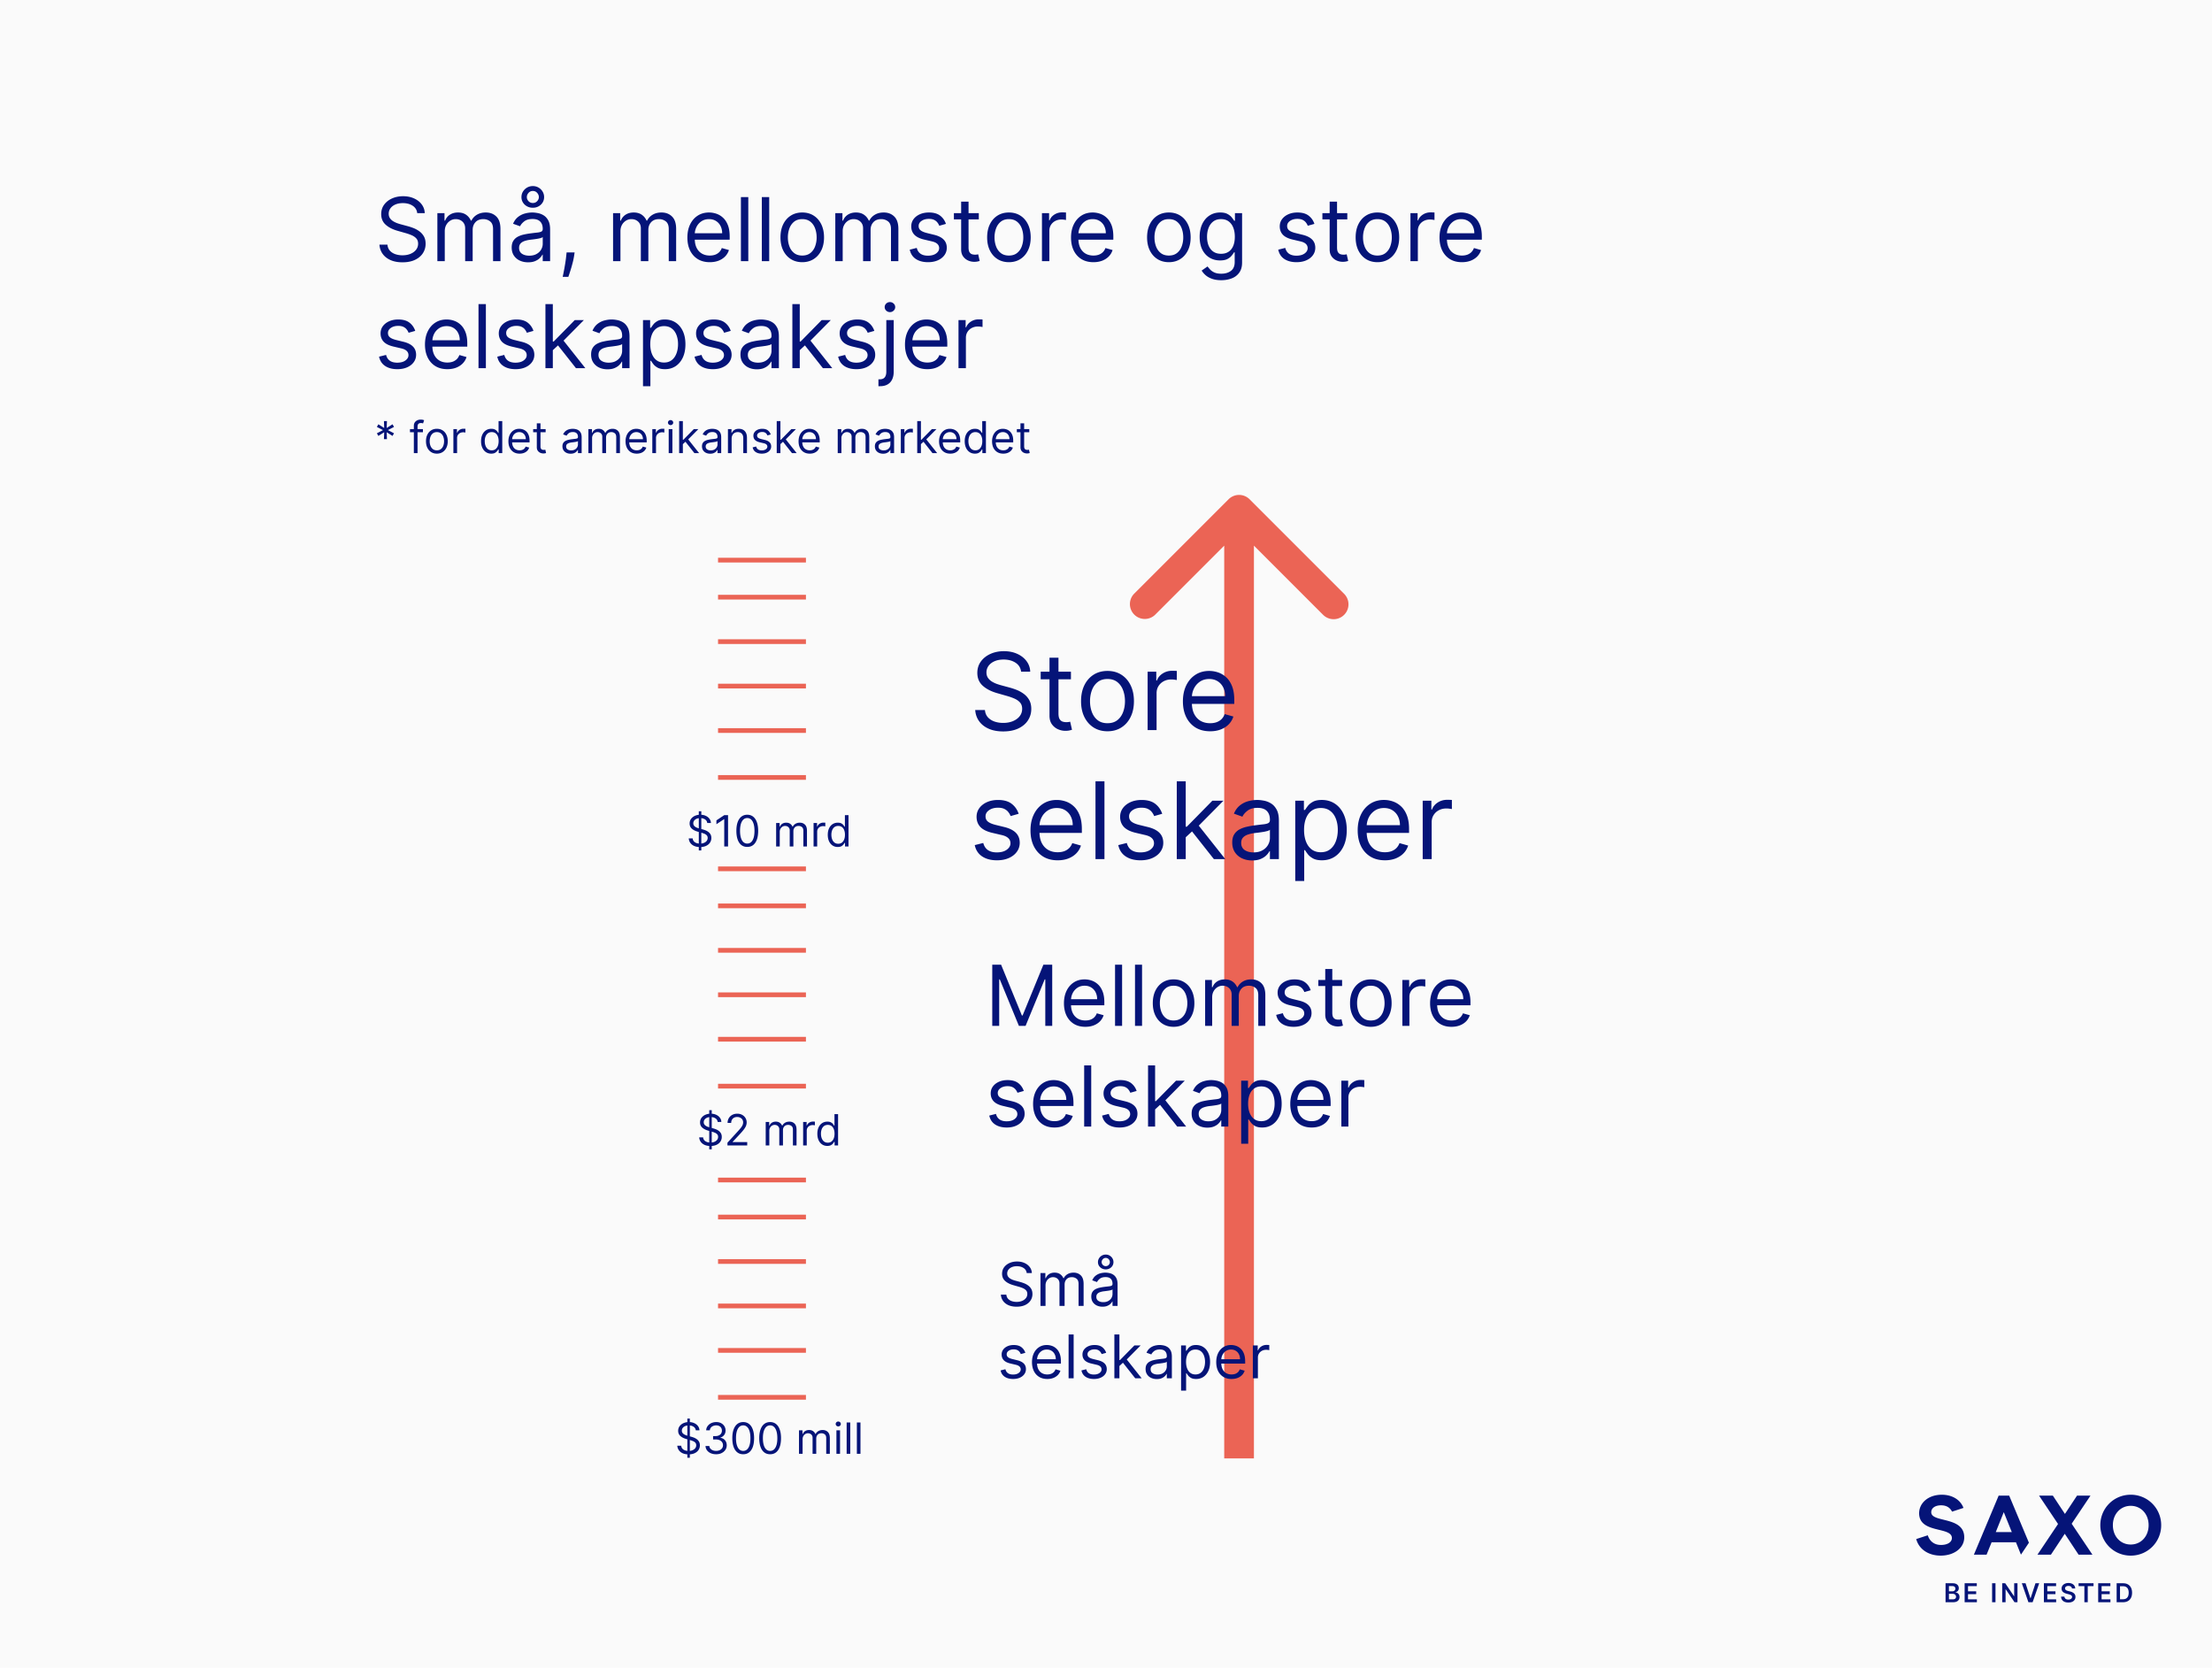 <svg xmlns="http://www.w3.org/2000/svg" width="703" height="530" fill="none"><path fill="#FAFAFA" d="M0 0h703v530H0z"/><path fill="#051478" d="M132.602 67.727q-.179-1.511-1.451-2.346t-3.123-.835q-1.352 0-2.366.437-1.005.438-1.571 1.203a2.9 2.9 0 0 0-.557 1.74q0 .816.388 1.402.398.577 1.014.965.617.377 1.293.626.676.239 1.243.388l2.068.557q.795.209 1.77.576.984.368 1.879 1.005.905.626 1.491 1.61t.587 2.417q0 1.65-.865 2.983-.855 1.332-2.506 2.117-1.64.786-3.987.786-2.187 0-3.788-.706-1.591-.706-2.506-1.969-.905-1.263-1.024-2.933h2.545q.1 1.153.776 1.91.686.745 1.73 1.113a7 7 0 0 0 2.267.358q1.412 0 2.536-.458 1.124-.467 1.779-1.292.657-.835.657-1.95 0-1.012-.567-1.65-.567-.636-1.492-1.034a16 16 0 0 0-1.998-.696l-2.506-.716q-2.386-.685-3.778-1.959-1.392-1.272-1.392-3.33 0-1.71.924-2.984.936-1.282 2.506-1.988 1.581-.716 3.53-.716 1.968 0 3.5.706 1.532.696 2.426 1.909.904 1.213.955 2.754zM139.003 83V67.727h2.267v2.387h.199q.477-1.224 1.541-1.9 1.064-.686 2.556-.686 1.511.001 2.515.686 1.014.676 1.581 1.9h.159a4.45 4.45 0 0 1 1.76-1.88q1.174-.706 2.814-.706 2.049 0 3.351 1.283 1.303 1.273 1.303 3.967V83h-2.347V72.778q0-1.69-.925-2.416-.924-.726-2.177-.726-1.611 0-2.496.975-.885.964-.885 2.446V83h-2.386V72.54q0-1.303-.845-2.098-.846-.806-2.178-.806-.915 0-1.71.488a3.7 3.7 0 0 0-1.273 1.352q-.477.856-.477 1.978V83zm28.83.358q-1.451 0-2.634-.547a4.5 4.5 0 0 1-1.88-1.6q-.696-1.055-.696-2.546 0-1.313.517-2.128.518-.825 1.382-1.293a7.3 7.3 0 0 1 1.909-.696q1.054-.239 2.118-.377 1.393-.18 2.257-.269.876-.1 1.273-.328.408-.23.408-.796v-.08q0-1.47-.806-2.286-.795-.816-2.416-.815-1.68 0-2.635.735-.954.736-1.342 1.571l-2.227-.795q.596-1.392 1.591-2.168a6 6 0 0 1 2.187-1.093 9 9 0 0 1 2.347-.319q.736 0 1.69.18a5.4 5.4 0 0 1 1.859.705q.906.538 1.502 1.621.597 1.084.596 2.903V83h-2.346v-2.068h-.119q-.24.497-.796 1.064-.557.568-1.481.964-.925.398-2.258.398m.358-2.108q1.392 0 2.347-.547.965-.547 1.452-1.412a3.6 3.6 0 0 0 .497-1.82v-2.147q-.15.18-.656.328-.498.14-1.154.249a52 52 0 0 1-1.263.178q-.606.07-.984.12-.915.12-1.71.388-.786.258-1.273.785-.477.518-.477 1.412 0 1.223.905 1.85.914.615 2.316.616m1.154-15.233a3.8 3.8 0 0 1-1.84-.447 3.53 3.53 0 0 1-1.302-1.213 3.2 3.2 0 0 1-.478-1.72q0-.955.478-1.75.487-.795 1.302-1.273a3.6 3.6 0 0 1 1.84-.478 3.5 3.5 0 0 1 1.819.478q.816.477 1.283 1.272a3.34 3.34 0 0 1 .477 1.75q0 .955-.477 1.72-.467.766-1.283 1.214-.805.447-1.819.447m0-1.511q.835 0 1.372-.577t.537-1.293q0-.745-.537-1.342-.537-.606-1.372-.606t-1.372.606q-.537.597-.537 1.342 0 .716.537 1.293t1.372.577m13.271 15.71-.159 1.074a22 22 0 0 1-.517 2.426q-.337 1.293-.706 2.436a72 72 0 0 1-.606 1.82h-1.79l.338-1.68a64 64 0 0 0 .418-2.338q.219-1.283.358-2.624l.119-1.114zM194.839 83V67.727h2.267v2.387h.199q.477-1.224 1.541-1.9 1.064-.686 2.556-.686 1.511.001 2.515.686 1.014.676 1.581 1.9h.159a4.45 4.45 0 0 1 1.76-1.88q1.173-.706 2.814-.706 2.049 0 3.351 1.283 1.302 1.273 1.303 3.967V83h-2.347V72.778q0-1.69-.925-2.416-.924-.726-2.177-.726-1.611 0-2.496.975-.885.964-.885 2.446V83h-2.386V72.54q0-1.303-.845-2.098-.846-.806-2.178-.806-.915 0-1.71.488a3.7 3.7 0 0 0-1.273 1.352q-.477.856-.477 1.978V83zm30.739.318q-2.207 0-3.808-.974-1.59-.984-2.456-2.745-.855-1.77-.855-4.116t.855-4.136q.865-1.8 2.407-2.804 1.55-1.015 3.619-1.015 1.193 0 2.356.398a5.8 5.8 0 0 1 2.118 1.293q.955.885 1.522 2.346.566 1.462.566 3.6v.994H220.13v-2.028h9.386q0-1.293-.517-2.307a3.9 3.9 0 0 0-1.452-1.601q-.935-.587-2.207-.587-1.403 0-2.426.696a4.6 4.6 0 0 0-1.561 1.79 5.25 5.25 0 0 0-.547 2.367v1.352q0 1.73.596 2.933.607 1.194 1.681 1.82 1.074.615 2.495.616.926 0 1.671-.258a3.6 3.6 0 0 0 1.302-.796q.548-.537.846-1.332l2.267.636a5.04 5.04 0 0 1-1.203 2.029q-.846.864-2.088 1.352-1.243.477-2.795.477m12.241-20.682V83h-2.347V62.636zm6.644 0V83h-2.347V62.636zm10.503 20.682q-2.068 0-3.63-.984-1.551-.985-2.426-2.755-.865-1.77-.865-4.136 0-2.386.865-4.166.875-1.78 2.426-2.764 1.562-.985 3.63-.985t3.619.985q1.561.984 2.426 2.764.875 1.78.875 4.166 0 2.367-.875 4.136-.865 1.77-2.426 2.755-1.551.984-3.619.984m0-2.108q1.57 0 2.585-.805t1.501-2.118a8.1 8.1 0 0 0 .487-2.844q0-1.53-.487-2.853t-1.501-2.138q-1.014-.816-2.585-.816-1.572 0-2.586.816-1.014.815-1.501 2.138a8.2 8.2 0 0 0-.487 2.853q0 1.532.487 2.844t1.501 2.118q1.014.805 2.586.805M265.468 83V67.727h2.267v2.387h.199q.477-1.224 1.541-1.9 1.063-.686 2.556-.686 1.511.001 2.515.686 1.014.676 1.581 1.9h.159a4.45 4.45 0 0 1 1.76-1.88q1.173-.706 2.814-.706 2.049 0 3.351 1.283 1.302 1.273 1.302 3.967V83h-2.346V72.778q0-1.69-.925-2.416-.924-.726-2.177-.726-1.611 0-2.496.975-.885.964-.885 2.446V83h-2.386V72.54q0-1.303-.846-2.098-.845-.806-2.177-.806-.915 0-1.71.488a3.7 3.7 0 0 0-1.273 1.352q-.477.856-.477 1.978V83zm35.154-11.852-2.108.596a3.9 3.9 0 0 0-.586-1.024q-.378-.507-1.035-.835t-1.68-.328q-1.402 0-2.337.646-.924.637-.924 1.62 0 .876.636 1.383t1.989.845l2.267.557q2.048.496 3.052 1.521 1.005 1.014 1.005 2.615 0 1.312-.756 2.347-.745 1.035-2.088 1.63-1.343.597-3.122.597-2.337 0-3.868-1.014t-1.939-2.963l2.227-.557q.318 1.233 1.203 1.85.895.615 2.337.616 1.64 0 2.605-.696.975-.706.974-1.69 0-.795-.556-1.333-.558-.546-1.711-.815l-2.545-.597q-2.098-.497-3.082-1.54-.975-1.055-.975-2.636 0-1.293.726-2.287.736-.995 1.999-1.56 1.272-.568 2.883-.568 2.267 0 3.56.995 1.303.995 1.849 2.625m10.453-3.42v1.988h-7.915v-1.989zm-5.608-3.66h2.347v14.557q0 .994.288 1.492.299.486.756.656.466.159.984.159.388 0 .636-.04l.398-.08.477 2.109q-.238.09-.666.178-.427.1-1.084.1a4.7 4.7 0 0 1-1.949-.428 3.9 3.9 0 0 1-1.571-1.302q-.616-.876-.616-2.208zm15.178 19.25q-2.068 0-3.629-.984-1.551-.985-2.426-2.755-.865-1.77-.865-4.136 0-2.386.865-4.166.875-1.78 2.426-2.764 1.561-.985 3.629-.985t3.62.985q1.56.984 2.426 2.764.875 1.78.875 4.166 0 2.367-.875 4.136-.866 1.77-2.426 2.755-1.552.984-3.62.984m0-2.108q1.572 0 2.585-.805 1.015-.805 1.502-2.118a8.1 8.1 0 0 0 .487-2.844q0-1.53-.487-2.853t-1.502-2.138q-1.013-.816-2.585-.816-1.57 0-2.585.816-1.014.815-1.501 2.138a8.2 8.2 0 0 0-.488 2.853q0 1.532.488 2.844.487 1.312 1.501 2.118t2.585.805M331.148 83V67.727h2.267v2.307h.159q.417-1.134 1.511-1.84 1.094-.705 2.466-.705.259 0 .646.01.389.009.587.03v2.386a7 7 0 0 0-.547-.09 5.4 5.4 0 0 0-.885-.07q-1.113 0-1.988.468a3.53 3.53 0 0 0-1.373 1.273q-.497.805-.497 1.84V83zm16.356.318q-2.207 0-3.808-.974-1.591-.984-2.456-2.745-.855-1.77-.855-4.116t.855-4.136q.865-1.8 2.406-2.804 1.551-1.015 3.62-1.015 1.193 0 2.356.398a5.8 5.8 0 0 1 2.118 1.293q.955.885 1.521 2.346.567 1.462.567 3.6v.994h-11.773v-2.028h9.387q0-1.293-.517-2.307a3.9 3.9 0 0 0-1.452-1.601q-.935-.587-2.207-.587-1.403 0-2.427.696a4.6 4.6 0 0 0-1.561 1.79 5.3 5.3 0 0 0-.546 2.367v1.352q0 1.73.596 2.933.606 1.194 1.681 1.82 1.073.615 2.495.616.926 0 1.671-.258a3.6 3.6 0 0 0 1.302-.796q.548-.537.845-1.332l2.267.636a5 5 0 0 1-1.203 2.029q-.844.864-2.088 1.352-1.242.477-2.794.477m23.973 0q-2.068 0-3.629-.984-1.551-.985-2.426-2.755-.865-1.77-.865-4.136 0-2.386.865-4.166.875-1.78 2.426-2.764 1.561-.985 3.629-.985t3.62.985q1.56.984 2.426 2.764.875 1.78.875 4.166 0 2.367-.875 4.136-.866 1.77-2.426 2.755-1.551.984-3.62.984m0-2.108q1.572 0 2.585-.805 1.015-.805 1.502-2.118a8.1 8.1 0 0 0 .487-2.844q0-1.53-.487-2.853t-1.502-2.138q-1.014-.816-2.585-.816t-2.585.816-1.501 2.138a8.2 8.2 0 0 0-.488 2.853q0 1.532.488 2.844.486 1.312 1.501 2.118t2.585.805m16.668 7.836q-1.7 0-2.924-.438-1.223-.427-2.038-1.134a6.2 6.2 0 0 1-1.283-1.491l1.87-1.312q.318.417.805.954.487.547 1.332.945.855.407 2.238.407 1.849 0 3.052-.895 1.203-.894 1.203-2.804v-3.102h-.199q-.258.417-.735 1.034-.468.607-1.353 1.084-.875.468-2.366.467-1.85 0-3.321-.875-1.462-.874-2.317-2.545-.845-1.67-.845-4.057 0-2.346.825-4.087.825-1.75 2.297-2.704 1.472-.965 3.401-.965 1.491 0 2.366.498.885.487 1.352 1.113.478.617.736 1.014h.239v-2.426h2.267v15.71q0 1.97-.895 3.202-.885 1.243-2.386 1.82-1.492.586-3.321.587m-.08-8.393q1.412 0 2.386-.646.975-.645 1.482-1.86.507-1.212.507-2.903 0-1.65-.497-2.913-.498-1.263-1.472-1.979t-2.406-.716q-1.491 0-2.486.756-.984.756-1.481 2.029-.488 1.273-.488 2.823 0 1.59.498 2.814.507 1.213 1.491 1.91.995.685 2.466.685m29.67-9.505-2.108.596a3.9 3.9 0 0 0-.586-1.024q-.378-.507-1.034-.835-.657-.328-1.681-.328-1.401 0-2.336.646-.925.637-.925 1.62 0 .876.636 1.383.637.507 1.989.845l2.267.557q2.048.496 3.053 1.521 1.004 1.014 1.004 2.615 0 1.312-.756 2.347-.746 1.035-2.088 1.63-1.343.597-3.122.597-2.337 0-3.868-1.014t-1.939-2.963l2.227-.557q.32 1.233 1.204 1.85.894.615 2.336.616 1.64 0 2.605-.696.975-.706.975-1.69 0-.795-.557-1.333-.556-.546-1.71-.815l-2.546-.597q-2.097-.497-3.082-1.54-.975-1.055-.975-2.636 0-1.293.726-2.287.736-.995 1.999-1.56 1.272-.568 2.883-.568 2.268 0 3.56.995 1.303.995 1.849 2.625m10.453-3.42v1.988h-7.915v-1.989zm-5.608-3.66h2.347v14.557q0 .994.288 1.492.299.486.756.656.467.159.984.159.388 0 .637-.04l.397-.08.478 2.109q-.239.09-.667.178-.427.1-1.083.1a4.7 4.7 0 0 1-1.949-.428 3.87 3.87 0 0 1-1.571-1.302q-.617-.876-.617-2.208zm15.179 19.25q-2.069 0-3.63-.984-1.551-.985-2.426-2.755-.865-1.77-.865-4.136 0-2.386.865-4.166.875-1.78 2.426-2.764 1.561-.985 3.63-.985 2.067 0 3.619.985 1.561.984 2.426 2.764.875 1.78.875 4.166 0 2.367-.875 4.136-.865 1.77-2.426 2.755-1.551.984-3.619.984m0-2.108q1.57 0 2.585-.805t1.501-2.118a8.1 8.1 0 0 0 .487-2.844q0-1.53-.487-2.853t-1.501-2.138q-1.014-.816-2.585-.816-1.572 0-2.586.816-1.014.815-1.501 2.138a8.2 8.2 0 0 0-.487 2.853q0 1.532.487 2.844t1.501 2.118q1.014.805 2.586.805M448.261 83V67.727h2.267v2.307h.159q.418-1.134 1.512-1.84 1.094-.705 2.465-.705.259 0 .647.01.388.009.586.03v2.386a7 7 0 0 0-.547-.09 5.4 5.4 0 0 0-.884-.07q-1.115 0-1.989.468a3.5 3.5 0 0 0-1.372 1.273q-.498.805-.497 1.84V83zm16.357.318q-2.207 0-3.809-.974-1.59-.984-2.456-2.745-.855-1.77-.855-4.116t.855-4.136q.865-1.8 2.407-2.804 1.55-1.015 3.619-1.015 1.193 0 2.356.398a5.8 5.8 0 0 1 2.118 1.293q.955.885 1.522 2.346.566 1.462.566 3.6v.994h-11.772v-2.028h9.386q0-1.293-.517-2.307a3.9 3.9 0 0 0-1.452-1.601q-.935-.587-2.207-.587-1.402 0-2.426.696a4.6 4.6 0 0 0-1.561 1.79 5.25 5.25 0 0 0-.547 2.367v1.352q0 1.73.596 2.933.607 1.194 1.681 1.82 1.074.615 2.496.616.924 0 1.67-.258a3.6 3.6 0 0 0 1.303-.796q.546-.537.845-1.332l2.267.636a5.04 5.04 0 0 1-1.203 2.029q-.846.864-2.088 1.352-1.243.477-2.794.477m-332.652 21.83-2.108.596a4 4 0 0 0-.587-1.024q-.377-.507-1.034-.835-.656-.328-1.68-.328-1.403 0-2.337.646-.924.637-.925 1.621 0 .875.637 1.382.636.507 1.988.845l2.268.557q2.048.496 3.052 1.521 1.004 1.014 1.004 2.615 0 1.313-.755 2.347-.747 1.034-2.088 1.631-1.343.596-3.123.596-2.336 0-3.867-1.014t-1.939-2.963l2.227-.557q.318 1.233 1.203 1.85.895.616 2.337.616 1.64 0 2.605-.696.974-.706.974-1.69 0-.796-.557-1.333-.556-.546-1.71-.815l-2.545-.597q-2.098-.497-3.083-1.541-.974-1.054-.974-2.635 0-1.293.726-2.287.735-.994 1.998-1.561 1.273-.567 2.884-.567 2.267 0 3.559.995 1.303.995 1.85 2.625m10.214 12.17q-2.208 0-3.808-.974-1.591-.984-2.456-2.745-.855-1.77-.855-4.116t.855-4.136q.865-1.8 2.406-2.804 1.552-1.015 3.619-1.015 1.194 0 2.357.398a5.8 5.8 0 0 1 2.118 1.293q.954.885 1.521 2.346.567 1.463.567 3.6v.994h-11.773v-2.028h9.387q0-1.293-.518-2.307a3.9 3.9 0 0 0-1.451-1.601q-.935-.587-2.208-.587-1.401 0-2.426.696a4.6 4.6 0 0 0-1.561 1.79 5.3 5.3 0 0 0-.547 2.367v1.352q0 1.73.597 2.933.606 1.194 1.68 1.82 1.074.616 2.496.616.925 0 1.67-.258a3.6 3.6 0 0 0 1.303-.796q.547-.537.845-1.332l2.267.636a5 5 0 0 1-1.203 2.029q-.844.864-2.088 1.352-1.243.477-2.794.477m12.24-20.682V117h-2.346V96.636zm15.116 8.512-2.108.596a4 4 0 0 0-.586-1.024q-.378-.507-1.034-.835-.657-.328-1.681-.328-1.402 0-2.337.646-.924.637-.924 1.621 0 .875.636 1.382t1.989.845l2.267.557q2.048.496 3.052 1.521 1.005 1.014 1.005 2.615 0 1.313-.756 2.347-.746 1.034-2.088 1.631-1.343.596-3.122.596-2.337 0-3.868-1.014t-1.939-2.963l2.227-.557q.318 1.233 1.203 1.85.895.616 2.337.616 1.64 0 2.605-.696.975-.706.974-1.69 0-.796-.556-1.333-.558-.546-1.711-.815l-2.545-.597q-2.098-.497-3.082-1.541-.975-1.054-.975-2.635 0-1.293.726-2.287.736-.994 1.999-1.561 1.272-.567 2.883-.567 2.267 0 3.56.995 1.303.995 1.849 2.625m5.998 6.284-.039-2.904h.477l6.682-6.801h2.903l-7.119 7.199h-.199zM173.347 117V96.636h2.347V117zm9.704 0-5.965-7.557 1.67-1.631 7.278 9.188zm10.021.358q-1.452 0-2.635-.547a4.5 4.5 0 0 1-1.879-1.601q-.696-1.053-.696-2.545 0-1.313.517-2.128.516-.825 1.382-1.293a7.3 7.3 0 0 1 1.909-.696 23 23 0 0 1 2.118-.378q1.392-.178 2.257-.268.875-.1 1.272-.328.408-.23.408-.796v-.079q0-1.472-.805-2.287-.796-.815-2.416-.815-1.681 0-2.635.735-.955.737-1.343 1.571l-2.227-.795q.597-1.392 1.591-2.168a6 6 0 0 1 2.187-1.093 9 9 0 0 1 2.347-.319q.736 0 1.69.179a5.4 5.4 0 0 1 1.86.706q.904.537 1.501 1.621t.597 2.904V117h-2.347v-2.068h-.119q-.238.497-.796 1.064-.557.567-1.481.964-.925.398-2.257.398m.358-2.108q1.392 0 2.346-.547.965-.546 1.452-1.412a3.6 3.6 0 0 0 .497-1.819v-2.148q-.149.179-.656.328a11 11 0 0 1-1.154.249q-.645.1-1.262.179-.607.07-.985.119-.915.119-1.71.388-.786.258-1.273.785-.477.517-.477 1.412 0 1.223.905 1.85.915.616 2.317.616m10.925 7.477v-21h2.267v2.426h.278q.259-.398.716-1.014.468-.626 1.333-1.113.875-.498 2.366-.498 1.928 0 3.401.965 1.471.964 2.296 2.734.826 1.77.826 4.176 0 2.427-.826 4.206-.825 1.77-2.287 2.745-1.462.964-3.37.964-1.472 0-2.357-.487-.885-.497-1.362-1.124a15 15 0 0 1-.736-1.054h-.199v8.074zm2.307-13.363q0 1.73.507 3.052.507 1.313 1.481 2.058.975.736 2.387.736 1.471 0 2.456-.775.994-.786 1.491-2.108.507-1.333.507-2.963 0-1.611-.497-2.904-.487-1.302-1.482-2.058-.984-.765-2.475-.766-1.432 0-2.407.726-.974.716-1.471 2.009-.498 1.282-.497 2.993m25.573-4.216-2.108.596a4 4 0 0 0-.586-1.024q-.378-.507-1.034-.835-.657-.328-1.681-.328-1.401 0-2.336.646-.925.637-.925 1.621 0 .875.636 1.382.637.507 1.989.845l2.267.557q2.049.496 3.053 1.521 1.004 1.014 1.004 2.615 0 1.313-.756 2.347-.746 1.034-2.088 1.631-1.343.596-3.122.596-2.337 0-3.868-1.014t-1.939-2.963l2.227-.557q.32 1.233 1.204 1.85.894.616 2.336.616 1.64 0 2.605-.696.975-.706.975-1.69 0-.796-.557-1.333-.557-.546-1.71-.815l-2.546-.597q-2.097-.497-3.082-1.541-.975-1.054-.975-2.635 0-1.293.726-2.287.736-.994 1.999-1.561 1.272-.567 2.883-.567 2.268 0 3.56.995 1.303.995 1.849 2.625m8.305 12.21q-1.451 0-2.634-.547a4.5 4.5 0 0 1-1.88-1.601q-.696-1.053-.696-2.545 0-1.313.517-2.128.518-.825 1.382-1.293a7.3 7.3 0 0 1 1.909-.696 23 23 0 0 1 2.118-.378 99 99 0 0 1 2.257-.268q.876-.1 1.273-.328.408-.23.408-.796v-.079q0-1.472-.806-2.287-.795-.815-2.416-.815-1.68 0-2.635.735-.954.737-1.342 1.571l-2.227-.795q.596-1.392 1.591-2.168a6 6 0 0 1 2.187-1.093 9 9 0 0 1 2.347-.319q.736 0 1.69.179a5.4 5.4 0 0 1 1.859.706q.906.537 1.502 1.621.597 1.084.596 2.904V117h-2.346v-2.068h-.119q-.24.497-.796 1.064-.557.567-1.481.964-.925.398-2.258.398m.358-2.108q1.392 0 2.347-.547.964-.546 1.452-1.412a3.6 3.6 0 0 0 .497-1.819v-2.148q-.15.179-.656.328a11 11 0 0 1-1.154.249q-.647.1-1.263.179-.606.07-.984.119-.915.119-1.71.388-.786.258-1.273.785-.477.517-.477 1.412 0 1.223.905 1.85.915.616 2.316.616m13.113-3.818-.04-2.904h.478l6.681-6.801h2.904l-7.12 7.199h-.198zM251.824 117V96.636h2.346V117zm9.704 0-5.966-7.557 1.671-1.631 7.278 9.188zm16.344-11.852-2.108.596a4 4 0 0 0-.586-1.024q-.378-.507-1.035-.835t-1.68-.328q-1.402 0-2.337.646-.924.637-.924 1.621 0 .875.636 1.382t1.989.845l2.267.557q2.048.496 3.052 1.521 1.005 1.014 1.005 2.615 0 1.313-.756 2.347-.745 1.034-2.088 1.631-1.343.596-3.122.596-2.337 0-3.868-1.014t-1.939-2.963l2.227-.557q.318 1.233 1.203 1.85.895.616 2.337.616 1.64 0 2.605-.696.975-.706.974-1.69 0-.796-.556-1.333-.558-.546-1.711-.815l-2.545-.597q-2.098-.497-3.082-1.541-.975-1.054-.975-2.635 0-1.293.726-2.287.736-.994 1.999-1.561 1.272-.567 2.883-.567 2.267 0 3.56.995 1.303.995 1.849 2.625m3.811-3.421h2.346v16.387q0 1.411-.487 2.446a3.5 3.5 0 0 1-1.451 1.601q-.964.566-2.437.566h-.477v-2.187h.438q1.073 0 1.571-.637.497-.626.497-1.789zm1.153-2.545q-.686 0-1.183-.468a1.5 1.5 0 0 1-.487-1.123 1.5 1.5 0 0 1 .487-1.124 1.67 1.67 0 0 1 1.183-.467q.687 0 1.174.467.497.468.497 1.124t-.497 1.124a1.64 1.64 0 0 1-1.174.467m11.895 18.136q-2.208 0-3.808-.974-1.592-.984-2.456-2.745-.855-1.77-.855-4.116t.855-4.136q.864-1.8 2.406-2.804 1.55-1.015 3.619-1.015 1.194 0 2.357.398a5.84 5.84 0 0 1 2.118 1.293q.954.885 1.521 2.346.567 1.463.567 3.6v.994h-11.773v-2.028h9.386q0-1.293-.517-2.307a3.9 3.9 0 0 0-1.451-1.601q-.935-.587-2.208-.587-1.401 0-2.426.696a4.6 4.6 0 0 0-1.561 1.79 5.26 5.26 0 0 0-.547 2.367v1.352q0 1.73.597 2.933.606 1.194 1.68 1.82 1.074.616 2.496.616.924 0 1.67-.258a3.6 3.6 0 0 0 1.303-.796q.546-.537.845-1.332l2.267.636a5.04 5.04 0 0 1-1.203 2.029q-.846.864-2.088 1.352-1.243.477-2.794.477m9.893-.318v-15.273h2.267v2.307h.159q.419-1.134 1.512-1.839t2.466-.706q.258 0 .646.01t.587.029v2.387a7 7 0 0 0-.547-.09 5.4 5.4 0 0 0-.885-.069q-1.114 0-1.989.467a3.5 3.5 0 0 0-1.372 1.273q-.497.806-.497 1.839V117zm-182.601 22.545.079-2.187-1.849 1.173-.477-.835 1.948-1.014-1.948-1.014.477-.836 1.849 1.174-.079-2.188h.954l-.079 2.188 1.849-1.174.477.836-1.948 1.014 1.948 1.014-.477.835-1.849-1.173.079 2.187zm12.389-3.181v.994h-4.117v-.994zM131.528 144v-8.69q0-.656.309-1.094.308-.438.8-.656a2.5 2.5 0 0 1 1.039-.219q.433 0 .706.07.273.069.408.129l-.338 1.014a6 6 0 0 0-.249-.075 1.6 1.6 0 0 0-.408-.044q-.58 0-.84.293-.253.293-.253.86V144zm7.316.159q-1.034 0-1.815-.492a3.35 3.35 0 0 1-1.213-1.377q-.432-.886-.432-2.068 0-1.194.432-2.084a3.35 3.35 0 0 1 1.213-1.382q.781-.492 1.815-.492t1.81.492q.78.493 1.213 1.382.437.89.437 2.084 0 1.183-.437 2.068a3.3 3.3 0 0 1-1.213 1.377q-.776.492-1.81.492m0-1.054q.786 0 1.293-.403.507-.402.75-1.059.244-.656.244-1.421 0-.766-.244-1.427a2.4 2.4 0 0 0-.75-1.069q-.507-.408-1.293-.408t-1.293.408a2.4 2.4 0 0 0-.75 1.069 4.1 4.1 0 0 0-.244 1.427q0 .765.244 1.421.243.657.75 1.059.508.403 1.293.403m5.251.895v-7.636h1.134v1.153h.079q.21-.566.756-.92a2.23 2.23 0 0 1 1.233-.353q.13 0 .323.005.194.006.294.015v1.193a4 4 0 0 0-.274-.044 2.6 2.6 0 0 0-.442-.035q-.558 0-.995.234a1.76 1.76 0 0 0-.686.636 1.7 1.7 0 0 0-.248.92V144zm12.03.159q-.954 0-1.685-.482-.73-.487-1.143-1.372-.414-.891-.413-2.103 0-1.203.413-2.088.412-.885 1.148-1.368.735-.482 1.7-.482.746 0 1.179.249.437.243.666.557.233.308.363.507h.099v-3.759h1.173V144h-1.133v-1.173h-.139a8 8 0 0 1-.368.527 2.2 2.2 0 0 1-.681.561q-.442.244-1.179.244m.159-1.054q.707 0 1.194-.368.486-.372.74-1.029.254-.661.254-1.526 0-.855-.249-1.497-.248-.646-.735-1.004-.487-.363-1.204-.363-.745 0-1.242.383-.493.378-.741 1.029a4.1 4.1 0 0 0-.244 1.452q0 .815.249 1.481.253.661.745 1.054.498.388 1.233.388m8.855 1.054q-1.104 0-1.904-.487a3.27 3.27 0 0 1-1.228-1.372q-.428-.885-.428-2.059 0-1.173.428-2.068.432-.9 1.203-1.402.775-.507 1.81-.507.596 0 1.178.199.582.2 1.059.646.477.442.76 1.174.284.73.284 1.799v.498h-5.887v-1.015h4.694q0-.646-.259-1.153a1.94 1.94 0 0 0-.726-.8q-.467-.294-1.103-.294-.702 0-1.214.348a2.3 2.3 0 0 0-.78.895 2.6 2.6 0 0 0-.274 1.183v.676q0 .866.299 1.467.303.597.84.91.537.308 1.248.308.462 0 .835-.129.378-.135.651-.398.274-.269.423-.666l1.133.318a2.5 2.5 0 0 1-.601 1.014q-.423.433-1.044.676-.621.24-1.397.239m8.268-7.795v.994h-3.958v-.994zm-2.804-1.83h1.173v7.278q0 .498.144.746.15.244.378.328.234.08.492.08.194 0 .318-.02l.199-.04.239 1.054q-.12.045-.333.09a2.5 2.5 0 0 1-.542.049q-.497 0-.975-.213a1.94 1.94 0 0 1-.785-.652q-.308-.437-.308-1.103zm10.753 9.645q-.726 0-1.317-.273a2.26 2.26 0 0 1-.94-.801q-.348-.526-.348-1.273 0-.656.259-1.064a1.8 1.8 0 0 1 .691-.646q.432-.234.954-.348a12 12 0 0 1 1.059-.189q.696-.089 1.129-.134.436-.05.636-.164.204-.114.204-.398v-.04q0-.735-.403-1.143-.398-.408-1.208-.408-.84 0-1.317.368-.478.368-.672.786l-1.113-.398q.299-.696.795-1.084.503-.393 1.094-.547a4.6 4.6 0 0 1 1.173-.159q.369 0 .845.09.483.084.93.353.453.269.751.81t.298 1.452V144h-1.173v-1.034h-.06a2 2 0 0 1-.398.532q-.278.284-.74.482-.463.2-1.129.199m.179-1.054q.696 0 1.173-.273a1.86 1.86 0 0 0 .975-1.616v-1.074q-.075.09-.328.164a6 6 0 0 1-.577.124q-.323.05-.631.09-.304.035-.493.059-.456.06-.855.194a1.5 1.5 0 0 0-.636.393q-.239.258-.239.706 0 .612.453.925.458.308 1.158.308m5.463.875v-7.636h1.133v1.193h.1q.239-.611.77-.95.532-.343 1.278-.343.756 0 1.258.343.507.339.79.95h.08a2.2 2.2 0 0 1 .88-.94q.586-.353 1.407-.353 1.024 0 1.675.642.651.636.651 1.983V144h-1.173v-5.111q0-.845-.462-1.208a1.7 1.7 0 0 0-1.089-.363q-.805 0-1.248.487-.442.483-.442 1.223V144h-1.194v-5.23q0-.651-.422-1.049-.423-.403-1.089-.403-.458 0-.855.244a1.83 1.83 0 0 0-.636.676 2 2 0 0 0-.239.989V144zm15.369.159q-1.103 0-1.904-.487a3.3 3.3 0 0 1-1.228-1.372q-.427-.885-.427-2.059 0-1.173.427-2.068.434-.9 1.203-1.402.776-.507 1.81-.507.597 0 1.178.199.582.2 1.059.646.477.442.761 1.174.283.73.283 1.799v.498h-5.886v-1.015h4.693q0-.646-.258-1.153a1.94 1.94 0 0 0-.726-.8q-.468-.294-1.104-.294-.701 0-1.213.348a2.3 2.3 0 0 0-.781.895 2.6 2.6 0 0 0-.273 1.183v.676q0 .866.298 1.467.304.597.84.91.537.308 1.248.308.463 0 .836-.129.377-.135.651-.398.273-.269.422-.666l1.134.318q-.179.577-.602 1.014a2.9 2.9 0 0 1-1.044.676q-.621.24-1.397.239m4.947-.159v-7.636h1.134v1.153h.079q.209-.566.756-.92a2.22 2.22 0 0 1 1.233-.353q.13 0 .323.005.194.006.293.015v1.193a4 4 0 0 0-.273-.044 2.6 2.6 0 0 0-.443-.035q-.556 0-.994.234a1.712 1.712 0 0 0-.935 1.556V144zm5.209 0v-7.636h1.173V144zm.597-8.909a.83.83 0 0 1-.592-.234.75.75 0 0 1-.244-.562.75.75 0 0 1 .244-.561.83.83 0 0 1 .592-.234q.343 0 .586.234a.74.74 0 0 1 .249.561.74.74 0 0 1-.249.562.82.82 0 0 1-.586.234m3.819 6.125-.02-1.452h.239l3.341-3.4h1.451l-3.559 3.599h-.1zM215.845 144v-10.182h1.174V144zm4.853 0-2.983-3.778.835-.816 3.639 4.594zm5.01.179q-.726 0-1.318-.273a2.27 2.27 0 0 1-.939-.801q-.348-.526-.348-1.273 0-.656.258-1.064.258-.412.691-.646t.955-.348q.526-.118 1.059-.189.696-.089 1.128-.134.438-.05.637-.164.203-.114.203-.398v-.04q0-.735-.402-1.143-.398-.408-1.208-.408-.84 0-1.318.368-.477.368-.671.786l-1.114-.398q.298-.696.796-1.084a3 3 0 0 1 1.094-.547 4.5 4.5 0 0 1 1.173-.159q.368 0 .845.09a2.7 2.7 0 0 1 .93.353q.452.269.75.81.299.541.299 1.452V144h-1.174v-1.034h-.059q-.12.249-.398.532t-.741.482q-.462.2-1.128.199m.179-1.054q.696 0 1.173-.273a1.87 1.87 0 0 0 .726-.706q.248-.433.248-.91v-1.074q-.074.09-.328.164a6 6 0 0 1-.576.124q-.323.05-.632.09-.303.035-.492.059-.458.06-.855.194a1.47 1.47 0 0 0-.636.393q-.24.258-.239.706 0 .612.452.925.457.308 1.159.308m6.636-3.719V144h-1.174v-7.636h1.134v1.193h.099q.268-.582.816-.935.547-.358 1.411-.358.776 0 1.358.318.581.313.905.955.323.636.323 1.611V144h-1.174v-4.773q0-.9-.467-1.402-.467-.507-1.283-.507-.561 0-1.004.244a1.74 1.74 0 0 0-.691.711q-.253.467-.253 1.133m12.425-1.332-1.054.298a2 2 0 0 0-.294-.512 1.4 1.4 0 0 0-.517-.418q-.327-.164-.84-.164-.701 0-1.168.324-.462.318-.462.81 0 .438.318.691.318.254.994.423l1.134.278q1.023.249 1.526.761.502.507.502 1.307 0 .657-.378 1.173-.372.518-1.044.816-.671.298-1.561.298-1.168 0-1.934-.507-.765-.507-.969-1.482l1.113-.278q.16.616.602.925.447.308 1.168.308.82 0 1.303-.348.487-.353.487-.845a.9.9 0 0 0-.278-.666q-.279-.274-.856-.408l-1.272-.298q-1.05-.249-1.542-.771-.486-.526-.487-1.317 0-.646.363-1.144.368-.496.999-.78a3.5 3.5 0 0 1 1.442-.284q1.134 0 1.78.497.651.498.925 1.313m2.999 3.142-.02-1.452h.239l3.341-3.4h1.451l-3.559 3.599h-.1zM246.853 144v-10.182h1.173V144zm4.852 0-2.983-3.778.836-.816 3.639 4.594zm5.651.159q-1.104 0-1.904-.487a3.27 3.27 0 0 1-1.228-1.372q-.428-.885-.428-2.059 0-1.173.428-2.068.432-.9 1.203-1.402.775-.507 1.809-.507.597 0 1.179.199.58.2 1.059.646.477.442.76 1.174.284.73.284 1.799v.498h-5.887v-1.015h4.693q0-.646-.258-1.153a1.94 1.94 0 0 0-.726-.8q-.467-.294-1.104-.294-.7 0-1.213.348a2.3 2.3 0 0 0-.78.895 2.6 2.6 0 0 0-.274 1.183v.676q0 .866.299 1.467.303.597.84.91.537.308 1.248.308.462 0 .835-.129.378-.135.651-.398a1.8 1.8 0 0 0 .423-.666l1.133.318q-.179.577-.601 1.014-.423.433-1.044.676-.622.24-1.397.239m8.884-.159v-7.636h1.133v1.193h.1q.239-.611.77-.95.533-.343 1.278-.343.756 0 1.258.343.507.339.79.95h.08q.294-.592.88-.94.587-.353 1.407-.353 1.024 0 1.675.642.652.636.652 1.983V144h-1.174v-5.111q0-.845-.462-1.208a1.7 1.7 0 0 0-1.089-.363q-.805 0-1.248.487-.442.483-.442 1.223V144h-1.193v-5.23q0-.651-.423-1.049-.423-.403-1.089-.403-.457 0-.855.244a1.83 1.83 0 0 0-.636.676 2 2 0 0 0-.239.989V144zm14.415.179q-.726 0-1.317-.273a2.26 2.26 0 0 1-.94-.801q-.348-.526-.348-1.273 0-.656.258-1.064.26-.412.691-.646.433-.234.955-.348.526-.118 1.059-.189.696-.089 1.129-.134.436-.05.636-.164.204-.114.204-.398v-.04q0-.735-.403-1.143-.398-.408-1.208-.408-.84 0-1.318.368-.476.368-.671.786l-1.113-.398q.298-.696.795-1.084a3 3 0 0 1 1.094-.547 4.6 4.6 0 0 1 1.173-.159q.368 0 .845.09.483.084.93.353.453.269.751.81t.298 1.452V144h-1.173v-1.034h-.06a2 2 0 0 1-.398.532q-.278.284-.74.482-.463.2-1.129.199m.179-1.054q.696 0 1.173-.273a1.86 1.86 0 0 0 .975-1.616v-1.074q-.075.09-.328.164a6 6 0 0 1-.577.124q-.323.05-.632.09-.303.035-.492.059-.457.06-.855.194a1.47 1.47 0 0 0-.636.393q-.239.258-.239.706 0 .612.453.925.457.308 1.158.308m5.463.875v-7.636h1.133v1.153h.08q.209-.566.755-.92a2.23 2.23 0 0 1 1.233-.353q.13 0 .323.005.194.006.294.015v1.193a4 4 0 0 0-.274-.044 2.6 2.6 0 0 0-.442-.035 2.1 2.1 0 0 0-.995.234 1.76 1.76 0 0 0-.686.636 1.7 1.7 0 0 0-.248.92V144zm6.302-2.784-.02-1.452h.239l3.341-3.4h1.452l-3.56 3.599h-.099zM291.506 144v-10.182h1.173V144zm4.852 0-2.983-3.778.835-.816 3.639 4.594zm5.65.159q-1.104 0-1.904-.487a3.27 3.27 0 0 1-1.228-1.372q-.428-.885-.428-2.059 0-1.173.428-2.068.432-.9 1.203-1.402.775-.507 1.81-.507.596 0 1.178.199.582.2 1.059.646.477.442.761 1.174.282.73.283 1.799v.498h-5.886v-1.015h4.693q0-.646-.259-1.153a1.94 1.94 0 0 0-.726-.8q-.467-.294-1.103-.294-.702 0-1.213.348a2.3 2.3 0 0 0-.781.895 2.6 2.6 0 0 0-.273 1.183v.676q0 .866.298 1.467.303.597.84.91.537.308 1.248.308.462 0 .835-.129.378-.135.651-.398.274-.269.423-.666l1.134.318a2.5 2.5 0 0 1-.602 1.014q-.423.433-1.044.676-.621.24-1.397.239m7.83 0q-.954 0-1.685-.482-.73-.487-1.144-1.372-.412-.891-.412-2.103 0-1.203.412-2.088.413-.885 1.149-1.368.735-.482 1.7-.482.746 0 1.178.249.438.243.667.557.232.308.363.507h.099v-3.759h1.173V144h-1.133v-1.173h-.139a8 8 0 0 1-.368.527 2.2 2.2 0 0 1-.681.561q-.442.244-1.179.244m.159-1.054q.707 0 1.194-.368.486-.372.74-1.029.254-.661.254-1.526 0-.855-.249-1.497-.248-.646-.736-1.004-.486-.363-1.203-.363-.745 0-1.243.383a2.3 2.3 0 0 0-.74 1.029 4.1 4.1 0 0 0-.244 1.452q0 .815.249 1.481.253.661.745 1.054.498.388 1.233.388m8.855 1.054q-1.104 0-1.904-.487a3.27 3.27 0 0 1-1.228-1.372q-.428-.885-.428-2.059 0-1.173.428-2.068.432-.9 1.203-1.402.775-.507 1.809-.507.597 0 1.179.199.58.2 1.059.646.477.442.76 1.174.284.73.284 1.799v.498h-5.887v-1.015h4.693q0-.646-.258-1.153a1.94 1.94 0 0 0-.726-.8q-.466-.294-1.104-.294-.7 0-1.213.348a2.3 2.3 0 0 0-.78.895 2.6 2.6 0 0 0-.274 1.183v.676q0 .866.299 1.467.303.597.84.91.537.308 1.248.308.462 0 .835-.129.378-.135.651-.398.274-.269.423-.666l1.133.318a2.5 2.5 0 0 1-.601 1.014q-.423.433-1.044.676-.622.24-1.397.239m8.267-7.795v.994h-3.957v-.994zm-2.803-1.83h1.173v7.278q0 .498.144.746a.74.74 0 0 0 .378.328q.234.08.492.08.194 0 .318-.02l.199-.04.239 1.054q-.12.045-.333.09a2.5 2.5 0 0 1-.542.049q-.498 0-.975-.213a1.94 1.94 0 0 1-.785-.652q-.308-.437-.308-1.103zM218.446 463.244v-12.442h.797v12.442zm2.683-8.71a1.53 1.53 0 0 0-.71-1.147q-.621-.408-1.526-.408-.661 0-1.157.214a1.86 1.86 0 0 0-.768.588q-.272.375-.272.851 0 .398.19.685.194.282.496.471.3.186.631.307.331.116.608.189l1.011.272q.388.102.865.282.481.18.919.491.442.306.729.788.286.48.286 1.181 0 .807-.422 1.458-.418.651-1.225 1.035-.803.384-1.949.384-1.07 0-1.852-.345-.778-.345-1.225-.962a2.74 2.74 0 0 1-.5-1.434h1.244q.048.564.379.933.335.364.846.544.514.175 1.108.175.69 0 1.239-.223.549-.229.87-.632.321-.408.321-.953 0-.495-.277-.807a2 2 0 0 0-.729-.505 8 8 0 0 0-.977-.34l-1.225-.35q-1.167-.336-1.847-.958t-.68-1.628q0-.836.452-1.458a3 3 0 0 1 1.225-.972 4.1 4.1 0 0 1 1.725-.35q.963 0 1.711.345.748.34 1.186.933.442.593.466 1.346zm6.473 7.602q-.963 0-1.716-.33a2.95 2.95 0 0 1-1.191-.919 2.47 2.47 0 0 1-.476-1.376h1.225q.039.481.33.832.292.345.763.534t1.045.19q.642 0 1.138-.224.495-.223.777-.622t.282-.923q0-.55-.272-.968a1.8 1.8 0 0 0-.797-.661q-.525-.238-1.283-.238h-.797v-1.069h.797a2.4 2.4 0 0 0 1.04-.214q.451-.213.705-.603.257-.388.257-.913 0-.506-.223-.88a1.52 1.52 0 0 0-.632-.583 2.04 2.04 0 0 0-.953-.209 2.5 2.5 0 0 0-.972.189 1.8 1.8 0 0 0-.739.54 1.4 1.4 0 0 0-.311.845h-1.166q.029-.782.471-1.37a3 3 0 0 1 1.157-.924q.72-.33 1.58-.33.923 0 1.584.374.661.37 1.016.977.355.608.355 1.312 0 .841-.443 1.434a2.25 2.25 0 0 1-1.19.822v.077q.942.156 1.472.802.53.642.53 1.59 0 .811-.442 1.458-.437.64-1.196 1.011-.757.369-1.725.369m8.598 0q-1.099 0-1.872-.598-.772-.602-1.181-1.745-.408-1.147-.408-2.77 0-1.614.408-2.756.414-1.147 1.186-1.75.778-.607 1.867-.607t1.861.607q.778.603 1.186 1.75.413 1.142.413 2.756 0 1.623-.408 2.77-.408 1.143-1.181 1.745-.773.598-1.871.598m0-1.069q1.089 0 1.691-1.05t.603-2.994q0-1.293-.277-2.202-.272-.909-.788-1.385a1.74 1.74 0 0 0-1.229-.476q-1.08 0-1.687 1.064-.607 1.06-.607 2.999 0 1.293.272 2.197t.782 1.375a1.77 1.77 0 0 0 1.24.472m8.554 1.069q-1.098 0-1.871-.598-.773-.602-1.181-1.745-.41-1.147-.409-2.77 0-1.614.409-2.756.412-1.147 1.186-1.75.777-.607 1.866-.607t1.861.607q.778.603 1.186 1.75.414 1.142.414 2.756 0 1.623-.409 2.77-.408 1.143-1.181 1.745-.773.598-1.871.598m0-1.069q1.09 0 1.691-1.05.603-1.05.603-2.994 0-1.293-.277-2.202-.272-.909-.787-1.385a1.74 1.74 0 0 0-1.23-.476q-1.079 0-1.687 1.064-.607 1.06-.607 2.999 0 1.293.272 2.197t.783 1.375q.514.472 1.239.472m9.176.933v-7.466h1.109v1.167h.097q.233-.598.753-.928.52-.336 1.249-.336.74 0 1.23.336.495.33.773.928h.077q.287-.579.861-.919.574-.345 1.375-.345 1.002 0 1.638.627.637.622.637 1.94V462h-1.147v-4.996q0-.826-.452-1.182a1.68 1.68 0 0 0-1.065-.354q-.787 0-1.22.476-.432.471-.432 1.196V462h-1.167v-5.113q0-.637-.413-1.026-.413-.393-1.064-.393a1.57 1.57 0 0 0-.836.238 1.8 1.8 0 0 0-.622.661 1.95 1.95 0 0 0-.234.967V462zm11.896 0v-7.466h1.147V462zm.583-8.71a.82.82 0 0 1-.578-.228.74.74 0 0 1-.238-.549q0-.32.238-.55a.82.82 0 0 1 .578-.228.8.8 0 0 1 .574.228.73.73 0 0 1 .243.55.73.73 0 0 1-.243.549.8.8 0 0 1-.574.228m3.812-1.244V462h-1.147v-9.954zm3.248 0V462h-1.147v-9.954zM225.403 365.244v-12.442h.797v12.442zm2.683-8.71a1.53 1.53 0 0 0-.71-1.147q-.621-.408-1.526-.408-.661 0-1.157.214a1.86 1.86 0 0 0-.768.588q-.272.375-.272.851 0 .398.19.685.194.282.496.471.3.186.631.307.331.116.608.189l1.011.272q.389.102.865.282.481.18.919.491.442.306.729.788.286.48.286 1.181 0 .807-.422 1.458-.418.651-1.225 1.035-.802.384-1.949.384-1.07 0-1.852-.345-.778-.345-1.225-.962a2.74 2.74 0 0 1-.5-1.434h1.244q.049.564.379.933.335.364.846.544.514.175 1.108.175.69 0 1.239-.223.549-.229.87-.632.321-.408.321-.953 0-.495-.277-.807a2 2 0 0 0-.729-.505 8 8 0 0 0-.977-.34l-1.225-.35q-1.166-.336-1.847-.958-.68-.622-.68-1.628 0-.836.452-1.458a3 3 0 0 1 1.225-.972 4.1 4.1 0 0 1 1.725-.35q.963 0 1.711.345.748.34 1.186.933.442.593.466 1.346zm3.109 7.466v-.875l3.286-3.597q.579-.631.953-1.098a4 4 0 0 0 .554-.885q.184-.418.184-.874 0-.525-.252-.909a1.64 1.64 0 0 0-.681-.593 2.2 2.2 0 0 0-.972-.209q-.573 0-1.001.238a1.63 1.63 0 0 0-.656.656 2.05 2.05 0 0 0-.229.992h-1.147q0-.876.404-1.536a2.8 2.8 0 0 1 1.098-1.031q.7-.369 1.57-.369.875 0 1.55.369.676.37 1.06.997t.384 1.395a3 3 0 0 1-.199 1.074q-.195.52-.681 1.161a21 21 0 0 1-1.336 1.556l-2.236 2.391v.078h4.627V364zm12.156 0v-7.466h1.108v1.167h.098q.233-.598.753-.928.52-.336 1.249-.336.738 0 1.23.336.495.33.772.928h.078q.287-.579.861-.919.573-.345 1.375-.345 1 0 1.638.627.637.622.637 1.94V364h-1.147v-4.996q0-.826-.452-1.182a1.68 1.68 0 0 0-1.065-.354q-.787 0-1.22.476-.432.471-.432 1.196V364h-1.167v-5.113q0-.637-.413-1.026-.413-.393-1.064-.393-.448 0-.836.238a1.8 1.8 0 0 0-.623.661 1.96 1.96 0 0 0-.233.967V364zm11.896 0v-7.466h1.108v1.128h.078a1.8 1.8 0 0 1 .739-.899q.534-.345 1.205-.345a10 10 0 0 1 .603.019v1.167a3 3 0 0 0-.268-.044 2.6 2.6 0 0 0-.432-.034q-.544 0-.972.228a1.675 1.675 0 0 0-.914 1.522V364zm7.684.156q-.933 0-1.648-.472-.714-.476-1.117-1.341-.404-.87-.404-2.056 0-1.176.404-2.042.404-.864 1.122-1.336.72-.472 1.663-.472.73 0 1.151.243.429.239.652.545.228.302.355.495h.097v-3.674h1.147V364h-1.108v-1.147h-.136a8 8 0 0 1-.36.515 2.15 2.15 0 0 1-.666.549q-.432.239-1.152.239m.156-1.031q.69 0 1.166-.36.477-.364.724-1.006.249-.646.248-1.492 0-.836-.243-1.463-.243-.631-.719-.982-.477-.354-1.176-.354-.729 0-1.215.374a2.24 2.24 0 0 0-.725 1.006 4 4 0 0 0-.238 1.419q0 .797.243 1.449.249.646.729 1.03.486.38 1.206.379M222.088 270.244v-12.442h.797v12.442zm2.683-8.71a1.53 1.53 0 0 0-.709-1.147q-.623-.408-1.527-.408-.66 0-1.156.214a1.85 1.85 0 0 0-.768.588q-.273.375-.273.851 0 .398.19.685.195.282.496.471.301.186.632.307.33.116.607.189l1.011.272q.389.102.865.282.481.18.919.491.442.306.729.788.287.48.287 1.181 0 .807-.423 1.458-.418.651-1.225 1.035-.802.384-1.949.384-1.07 0-1.852-.345-.777-.345-1.225-.962a2.76 2.76 0 0 1-.5-1.434h1.244q.048.564.379.933.336.364.846.544.515.175 1.108.175.69 0 1.239-.223.55-.229.87-.632.321-.408.321-.953 0-.495-.277-.807a2 2 0 0 0-.729-.505 8 8 0 0 0-.977-.34l-1.225-.35q-1.166-.336-1.847-.958-.68-.622-.68-1.628 0-.836.452-1.458a3 3 0 0 1 1.225-.972 4.1 4.1 0 0 1 1.725-.35q.963 0 1.711.345.748.34 1.186.933.442.593.467 1.346zm6.609-2.488V269h-1.205v-8.69h-.059l-2.43 1.613v-1.225l2.489-1.652zm6.11 10.09q-1.1 0-1.872-.598-.773-.602-1.181-1.745-.408-1.147-.408-2.77 0-1.614.408-2.756.414-1.147 1.186-1.75.778-.607 1.867-.607t1.861.607q.777.603 1.186 1.75.413 1.142.413 2.756 0 1.623-.408 2.77-.408 1.143-1.181 1.745-.773.598-1.871.598m0-1.069q1.088 0 1.691-1.05t.603-2.994q0-1.293-.277-2.202-.272-.909-.788-1.385a1.74 1.74 0 0 0-1.229-.476q-1.08 0-1.687 1.064-.608 1.06-.608 2.999 0 1.293.273 2.197.272.904.782 1.375a1.77 1.77 0 0 0 1.24.472m9.176.933v-7.466h1.108v1.167h.097q.234-.598.754-.928.52-.336 1.249-.336.738 0 1.229.336.497.33.773.928h.078q.287-.579.86-.919.574-.345 1.376-.345 1 0 1.638.627.636.622.636 1.94V269h-1.147v-4.996q0-.826-.452-1.182a1.67 1.67 0 0 0-1.064-.354q-.788 0-1.22.476-.433.471-.433 1.196V269h-1.166v-5.113q0-.637-.413-1.026-.413-.393-1.065-.393-.447 0-.836.238a1.8 1.8 0 0 0-.622.661 1.96 1.96 0 0 0-.233.967V269zm11.896 0v-7.466h1.108v1.128h.078q.204-.554.738-.899.536-.345 1.206-.345a10 10 0 0 1 .602.019v1.167a3 3 0 0 0-.267-.044 2.6 2.6 0 0 0-.432-.034 2.04 2.04 0 0 0-.973.228 1.675 1.675 0 0 0-.913 1.522V269zm7.684.156q-.933 0-1.648-.472-.714-.476-1.118-1.341-.403-.87-.403-2.056 0-1.176.403-2.042.404-.865 1.123-1.336.72-.472 1.662-.472.729 0 1.152.243.428.239.652.545.228.302.354.495h.098v-3.674h1.147V269h-1.109v-1.147h-.136a7 7 0 0 1-.359.515 2.15 2.15 0 0 1-.666.549q-.433.239-1.152.239m.155-1.031q.69 0 1.167-.36.476-.364.724-1.006.248-.646.248-1.492 0-.836-.243-1.463-.243-.631-.719-.982-.477-.354-1.177-.354-.729 0-1.215.374-.48.37-.724 1.006a4 4 0 0 0-.238 1.419q0 .797.243 1.449.248.646.729 1.03.486.38 1.205.379"/><path stroke="#EB6455" stroke-width="1.5" d="M228.204 276.099h27.931M228.204 287.871h27.931M228.204 301.997h27.931M228.204 316.124h27.931M228.204 330.25h27.931M228.204 345.161h27.931M228.204 178h27.931M228.204 189.772h27.931M228.204 203.898h27.931M228.204 218.024h27.931M228.204 232.151h27.931M228.204 247.062h27.931M228.204 374.983h27.931M228.204 386.755h27.931M228.204 400.881h27.931M228.204 415.008h27.931M228.204 429.134h27.931M228.204 444.045h27.931"/><path fill="#EB6455" d="M397.132 158.661a4.723 4.723 0 0 0-6.677 0l-30.048 30.048a4.723 4.723 0 0 0 6.678 6.677l26.709-26.709 26.709 26.709a4.721 4.721 0 1 0 6.677-6.677zm-8.06 3.339v301.451h9.443V162z"/><path fill="#051478" d="M326.3 404.558a2.13 2.13 0 0 0-.992-1.605q-.87-.571-2.135-.571-.925 0-1.618.299-.687.3-1.074.823a1.97 1.97 0 0 0-.381 1.19q0 .557.265.958.273.394.694.66.421.258.883.428.463.163.85.265l1.414.381q.544.142 1.21.394a5.6 5.6 0 0 1 1.285.687q.62.428 1.02 1.101.401.673.401 1.652a3.67 3.67 0 0 1-.591 2.04q-.585.91-1.713 1.448-1.122.537-2.727.537-1.495 0-2.59-.483-1.087-.482-1.713-1.346-.618-.864-.7-2.006h1.74q.068.789.53 1.306.47.51 1.183.761.721.245 1.55.245.966 0 1.734-.313.768-.319 1.217-.884.449-.57.449-1.332 0-.693-.388-1.129-.387-.434-1.02-.707-.632-.272-1.366-.476l-1.713-.489q-1.632-.47-2.584-1.339-.952-.871-.952-2.278 0-1.169.633-2.039.639-.877 1.713-1.36 1.081-.49 2.413-.49 1.346 0 2.393.483 1.047.476 1.659 1.305.619.83.653 1.884zM330.677 415v-10.442h1.55v1.631h.136q.326-.836 1.054-1.298.727-.47 1.747-.469 1.033 0 1.72.469.693.462 1.081 1.298h.108a3.05 3.05 0 0 1 1.204-1.285q.802-.482 1.924-.482 1.4 0 2.291.877.89.87.89 2.712V415h-1.604v-6.989q0-1.155-.632-1.652-.633-.496-1.489-.496-1.101 0-1.707.666-.605.66-.605 1.673V415h-1.631v-7.152q0-.891-.578-1.434-.578-.552-1.489-.551-.626 0-1.169.333a2.5 2.5 0 0 0-.87.925q-.327.584-.327 1.352V415zm19.712.245a4.25 4.25 0 0 1-1.802-.374 3.1 3.1 0 0 1-1.285-1.095q-.476-.72-.476-1.74 0-.897.354-1.455.354-.564.945-.884a5 5 0 0 1 1.305-.476q.721-.163 1.448-.258a65 65 0 0 1 1.544-.184q.598-.068.87-.224.279-.156.279-.544v-.054q0-1.006-.551-1.564-.544-.557-1.652-.557-1.15 0-1.802.503-.652.502-.918 1.074l-1.522-.544q.408-.951 1.087-1.482a4.1 4.1 0 0 1 1.496-.748 6.2 6.2 0 0 1 1.604-.217q.504 0 1.156.122.66.115 1.272.483.618.366 1.026 1.108.408.741.408 1.985V415h-1.604v-1.414h-.082q-.163.34-.544.727-.38.389-1.013.66-.632.272-1.543.272m.245-1.442q.951 0 1.604-.373.66-.375.993-.966.34-.591.34-1.244v-1.468q-.102.122-.449.224-.34.095-.789.17a36 36 0 0 1-1.536.204 6 6 0 0 0-1.17.265 2 2 0 0 0-.87.537q-.326.354-.326.965 0 .837.619 1.265.625.421 1.584.421m.788-10.415q-.693 0-1.257-.306a2.4 2.4 0 0 1-.891-.829 2.17 2.17 0 0 1-.326-1.176q0-.653.326-1.197.333-.543.891-.87a2.46 2.46 0 0 1 1.257-.326q.694 0 1.244.326.558.327.877.87.327.544.327 1.197t-.327 1.176a2.3 2.3 0 0 1-.877.829 2.5 2.5 0 0 1-1.244.306m0-1.033q.572 0 .938-.394.368-.395.368-.884 0-.51-.368-.918a1.2 1.2 0 0 0-.938-.415 1.2 1.2 0 0 0-.938.415 1.34 1.34 0 0 0-.367.918q0 .49.367.884.368.394.938.394m-25.557 27.541-1.441.408a2.7 2.7 0 0 0-.401-.7 1.94 1.94 0 0 0-.707-.571q-.449-.225-1.149-.225-.959 0-1.598.442-.632.435-.632 1.109 0 .597.435.945.435.346 1.36.577l1.55.381q1.4.34 2.087 1.04.687.695.687 1.788 0 .898-.517 1.605-.51.707-1.428 1.115t-2.135.408q-1.597 0-2.644-.694-1.047-.693-1.326-2.026l1.523-.381q.217.843.823 1.265.612.421 1.597.421 1.122 0 1.781-.475.667-.483.667-1.156 0-.544-.381-.911-.381-.373-1.169-.558l-1.741-.408q-1.434-.339-2.107-1.053-.667-.721-.667-1.802 0-.883.497-1.564.503-.68 1.366-1.067.87-.387 1.972-.387 1.55 0 2.434.679a3.67 3.67 0 0 1 1.264 1.795m6.984 8.322q-1.509 0-2.604-.667a4.47 4.47 0 0 1-1.679-1.876q-.585-1.21-.585-2.815t.585-2.828q.591-1.23 1.645-1.917 1.06-.693 2.475-.693.816 0 1.611.272.795.271 1.448.883.653.606 1.04 1.605.388.999.388 2.461v.68h-8.05v-1.387h6.418q0-.884-.353-1.577a2.66 2.66 0 0 0-.993-1.095q-.639-.4-1.509-.401-.959 0-1.659.476a3.13 3.13 0 0 0-1.067 1.223 3.6 3.6 0 0 0-.374 1.619v.924q0 1.183.408 2.006.414.816 1.148 1.244.735.421 1.707.421.632 0 1.142-.176.516-.184.891-.544.374-.368.577-.911l1.551.435a3.46 3.46 0 0 1-.823 1.387 4 4 0 0 1-1.428.924q-.85.327-1.91.327m8.369-14.141V438h-1.605v-13.923zm10.335 5.819-1.441.408a2.7 2.7 0 0 0-.401-.7 1.94 1.94 0 0 0-.707-.571q-.448-.225-1.149-.225-.959 0-1.598.442-.632.435-.632 1.109 0 .597.435.945.435.346 1.36.577l1.55.381q1.4.34 2.087 1.04.687.695.686 1.788 0 .898-.516 1.605-.51.707-1.428 1.115t-2.135.408q-1.597 0-2.644-.694-1.047-.693-1.326-2.026l1.523-.381q.217.843.823 1.265.611.421 1.597.421 1.122 0 1.781-.475.667-.483.667-1.156 0-.544-.381-.911-.381-.373-1.169-.558l-1.741-.408q-1.434-.339-2.107-1.053-.666-.721-.667-1.802 0-.883.497-1.564.503-.68 1.366-1.067.87-.387 1.972-.387 1.55 0 2.434.679a3.67 3.67 0 0 1 1.264 1.795m4.101 4.297-.027-1.985h.326l4.569-4.65h1.985l-4.868 4.922h-.136zM354.159 438v-13.923h1.604V438zm6.635 0-4.079-5.167 1.142-1.115 4.976 6.282zm6.851.245a4.25 4.25 0 0 1-1.802-.374 3.1 3.1 0 0 1-1.284-1.095q-.476-.72-.476-1.74 0-.897.353-1.455.354-.564.945-.884a5 5 0 0 1 1.305-.476q.721-.163 1.449-.258a64 64 0 0 1 1.543-.184q.599-.068.87-.224.279-.156.279-.544v-.054q0-1.006-.551-1.564-.544-.557-1.652-.557-1.149 0-1.802.503-.653.502-.917 1.074l-1.523-.544q.407-.951 1.088-1.482a4.1 4.1 0 0 1 1.495-.748 6.2 6.2 0 0 1 1.605-.217q.503 0 1.155.122.66.115 1.272.483.618.366 1.026 1.108.408.741.408 1.985V438h-1.604v-1.414h-.082q-.163.34-.544.727-.38.389-1.013.66-.632.272-1.543.272m.245-1.442q.951 0 1.604-.373.66-.375.993-.966.34-.591.34-1.244v-1.468q-.102.122-.449.224-.34.095-.789.17a36 36 0 0 1-1.536.204 6 6 0 0 0-1.169.265 2 2 0 0 0-.871.537q-.326.354-.326.965 0 .837.619 1.265.625.421 1.584.421m7.47 5.113v-14.358h1.55v1.658h.19q.177-.272.489-.693.32-.428.911-.761.599-.34 1.618-.34 1.32 0 2.326.659 1.006.66 1.57 1.87t.564 2.855q0 1.659-.564 2.876-.564 1.21-1.564 1.876-.999.66-2.304.66-1.006 0-1.612-.334-.604-.339-.931-.768-.326-.435-.503-.72h-.136v5.52zm1.577-9.137q0 1.182.347 2.087.346.897 1.013 1.407.666.504 1.631.503 1.007 0 1.679-.53.681-.537 1.02-1.441.347-.912.347-2.026 0-1.101-.34-1.985-.333-.89-1.013-1.408-.673-.523-1.693-.523-.98 0-1.645.496-.667.49-1.006 1.373-.34.877-.34 2.047m14.467 5.439q-1.509 0-2.604-.667a4.47 4.47 0 0 1-1.679-1.876q-.585-1.21-.585-2.815t.585-2.828q.592-1.23 1.645-1.917 1.06-.693 2.475-.693.816 0 1.611.272.795.271 1.448.883.653.606 1.04 1.605.388.999.388 2.461v.68h-8.05v-1.387h6.418q0-.884-.353-1.577a2.66 2.66 0 0 0-.993-1.095q-.639-.4-1.509-.401-.958 0-1.659.476a3.13 3.13 0 0 0-1.067 1.223 3.6 3.6 0 0 0-.374 1.619v.924q0 1.183.408 2.006.414.816 1.149 1.244.734.421 1.706.421.632 0 1.142-.176a2.5 2.5 0 0 0 .891-.544q.374-.368.578-.911l1.55.435a3.46 3.46 0 0 1-.823 1.387 4 4 0 0 1-1.428.924q-.85.327-1.91.327m6.764-.218v-10.442h1.55v1.577h.109q.286-.775 1.034-1.258a3.04 3.04 0 0 1 1.686-.483q.176 0 .441.007.266.007.402.021v1.631a5 5 0 0 0-.374-.061 3.7 3.7 0 0 0-.605-.048q-.762 0-1.36.32a2.4 2.4 0 0 0-.938.87q-.34.551-.34 1.258V438zM315.353 306.566h2.809l6.605 16.132h.228l6.604-16.132h2.809V326h-2.201v-14.766h-.19L325.944 326h-2.126l-6.073-14.766h-.19V326h-2.202zm29.582 19.738q-2.107 0-3.635-.93-1.518-.94-2.344-2.619-.816-1.69-.816-3.929 0-2.24.816-3.948.826-1.717 2.297-2.676 1.48-.968 3.454-.968 1.139 0 2.249.38t2.021 1.234q.91.844 1.452 2.239t.541 3.435v.949h-11.236v-1.936h8.958q0-1.233-.493-2.201a3.7 3.7 0 0 0-1.386-1.528q-.891-.56-2.106-.56-1.338 0-2.316.664a4.37 4.37 0 0 0-1.489 1.708 5 5 0 0 0-.522 2.259v1.291q0 1.65.569 2.799.579 1.139 1.604 1.737 1.024.588 2.382.588.882 0 1.594-.247a3.4 3.4 0 0 0 1.243-.759 3.45 3.45 0 0 0 .807-1.272l2.163.608a4.8 4.8 0 0 1-1.148 1.936q-.807.825-1.993 1.29-1.187.456-2.666.456m11.681-19.738V326h-2.239v-19.434zm6.341 0V326h-2.239v-19.434zm10.024 19.738q-1.974 0-3.464-.94-1.48-.939-2.315-2.628-.826-1.689-.826-3.948 0-2.277.826-3.976.834-1.7 2.315-2.638 1.49-.94 3.464-.94t3.454.94q1.49.939 2.315 2.638.835 1.699.835 3.976 0 2.259-.835 3.948-.825 1.689-2.315 2.628-1.48.94-3.454.94m0-2.012q1.499 0 2.467-.769.968-.768 1.433-2.021a7.7 7.7 0 0 0 .465-2.714q0-1.461-.465-2.724-.465-1.262-1.433-2.04t-2.467-.778q-1.5 0-2.468.778-.967.779-1.432 2.04a7.8 7.8 0 0 0-.465 2.724q0 1.461.465 2.714t1.432 2.021q.969.77 2.468.769M383.004 326v-14.576h2.164v2.278h.189q.456-1.168 1.471-1.813 1.015-.654 2.439-.655 1.443 0 2.401.655.967.645 1.509 1.813h.152a4.25 4.25 0 0 1 1.679-1.794q1.12-.674 2.686-.674 1.954 0 3.198 1.224 1.243 1.215 1.243 3.787V326h-2.24v-9.755q0-1.614-.882-2.306-.883-.693-2.078-.693-1.537 0-2.382.93-.845.921-.845 2.334V326h-2.277v-9.983q0-1.243-.807-2.002-.807-.77-2.078-.769a3.07 3.07 0 0 0-1.632.465q-.75.465-1.215 1.291-.455.816-.455 1.888V326zm33.55-11.311-2.012.569a3.8 3.8 0 0 0-.559-.978 2.74 2.74 0 0 0-.987-.797q-.627-.313-1.604-.313-1.338 0-2.23.617-.883.607-.883 1.547 0 .835.608 1.319.607.483 1.898.806l2.163.532q1.954.474 2.913 1.452.959.968.959 2.495 0 1.254-.721 2.24-.712.987-1.993 1.556-1.28.57-2.98.57-2.23 0-3.691-.968-1.461-.969-1.851-2.828l2.126-.532q.303 1.177 1.148 1.765.855.59 2.23.589 1.566 0 2.486-.664.93-.674.93-1.614 0-.76-.531-1.271-.531-.522-1.632-.778l-2.429-.57q-2.003-.474-2.942-1.471-.93-1.005-.93-2.514 0-1.234.693-2.183.702-.949 1.907-1.49 1.215-.54 2.752-.541 2.163 0 3.397.949 1.243.95 1.765 2.506m9.976-3.265v1.898h-7.554v-1.898zm-5.352-3.492h2.239v13.893q0 .949.276 1.423.284.465.721.626.446.152.939.152.37 0 .608-.038l.379-.076.456 2.012a4.6 4.6 0 0 1-.636.171 4.7 4.7 0 0 1-1.034.095 4.5 4.5 0 0 1-1.86-.408 3.7 3.7 0 0 1-1.5-1.243q-.588-.835-.588-2.107zm14.486 18.372q-1.974 0-3.464-.94-1.48-.939-2.315-2.628-.826-1.689-.826-3.948 0-2.277.826-3.976.834-1.7 2.315-2.638 1.49-.94 3.464-.94t3.454.94q1.49.939 2.315 2.638.835 1.699.835 3.976 0 2.259-.835 3.948-.825 1.689-2.315 2.628-1.48.94-3.454.94m0-2.012q1.499 0 2.467-.769.968-.768 1.433-2.021a7.7 7.7 0 0 0 .465-2.714q0-1.461-.465-2.724-.465-1.262-1.433-2.04t-2.467-.778q-1.5 0-2.468.778-.968.779-1.433 2.04a7.8 7.8 0 0 0-.465 2.724q0 1.461.465 2.714t1.433 2.021q.969.77 2.468.769M445.687 326v-14.576h2.164v2.202h.151q.399-1.083 1.443-1.756 1.044-.674 2.353-.674.247 0 .617.01t.56.028v2.278a7 7 0 0 0-.522-.086 5 5 0 0 0-.845-.066q-1.062 0-1.898.446-.825.437-1.309 1.215-.474.768-.475 1.755V326zm15.61.304q-2.106 0-3.634-.93-1.52-.94-2.344-2.619-.816-1.69-.816-3.929 0-2.24.816-3.948.825-1.717 2.296-2.676 1.481-.968 3.454-.968 1.14 0 2.249.38a5.6 5.6 0 0 1 2.022 1.234q.91.844 1.452 2.239.54 1.395.54 3.435v.949h-11.235v-1.936h8.958q0-1.233-.493-2.201a3.7 3.7 0 0 0-1.386-1.528q-.892-.56-2.107-.56-1.338 0-2.315.664a4.4 4.4 0 0 0-1.49 1.708 5 5 0 0 0-.522 2.259v1.291q0 1.65.57 2.799.578 1.139 1.603 1.737 1.026.588 2.382.588.883 0 1.594-.247a3.4 3.4 0 0 0 1.244-.759 3.5 3.5 0 0 0 .806-1.272l2.164.608a4.8 4.8 0 0 1-1.148 1.936q-.807.825-1.993 1.29-1.187.456-2.667.456m-135.923 20.385-2.011.569a3.8 3.8 0 0 0-.56-.978 2.74 2.74 0 0 0-.987-.797q-.627-.313-1.604-.313-1.338 0-2.23.617-.882.607-.883 1.547 0 .835.608 1.319.607.483 1.898.806l2.163.532q1.956.474 2.914 1.452.958.968.958 2.495 0 1.254-.721 2.24-.712.987-1.993 1.556-1.28.57-2.98.57-2.23 0-3.691-.968-1.461-.969-1.851-2.828l2.126-.532q.304 1.177 1.148 1.765.855.59 2.23.589 1.566 0 2.487-.664.93-.674.93-1.614 0-.76-.532-1.271-.531-.522-1.632-.778l-2.429-.57q-2.003-.474-2.942-1.471-.93-1.005-.93-2.514 0-1.234.693-2.183.702-.949 1.907-1.49 1.215-.54 2.752-.541 2.163 0 3.397.949 1.243.95 1.765 2.506m9.748 11.615q-2.107 0-3.634-.93-1.518-.94-2.344-2.619-.816-1.69-.816-3.929 0-2.24.816-3.948.825-1.717 2.296-2.676 1.48-.968 3.455-.968 1.138 0 2.249.38 1.11.38 2.021 1.234.91.844 1.452 2.239.54 1.395.541 3.435v.949h-11.236v-1.936h8.958q0-1.233-.493-2.201a3.7 3.7 0 0 0-1.386-1.528q-.892-.56-2.106-.56-1.338 0-2.316.664a4.4 4.4 0 0 0-1.49 1.708 5 5 0 0 0-.522 2.259v1.291q0 1.65.57 2.799.579 1.139 1.604 1.737 1.025.588 2.381.588.883 0 1.595-.247.72-.257 1.243-.759.522-.512.806-1.272l2.164.608a4.8 4.8 0 0 1-1.148 1.936q-.807.825-1.993 1.29-1.187.456-2.667.456m11.682-19.738V358h-2.24v-19.434zm14.426 8.123-2.011.569a3.8 3.8 0 0 0-.56-.978 2.74 2.74 0 0 0-.987-.797q-.626-.313-1.604-.313-1.338 0-2.23.617-.882.607-.882 1.547 0 .835.607 1.319.607.483 1.898.806l2.163.532q1.956.474 2.914 1.452.958.968.958 2.495 0 1.254-.721 2.24-.712.987-1.993 1.556-1.28.57-2.98.57-2.23 0-3.691-.968-1.461-.969-1.85-2.828l2.125-.532q.304 1.177 1.148 1.765.855.59 2.23.589 1.566 0 2.487-.664.93-.674.93-1.614 0-.76-.532-1.271-.531-.522-1.632-.778l-2.429-.57q-2.003-.474-2.942-1.471-.93-1.005-.93-2.514 0-1.234.693-2.183.702-.949 1.907-1.49 1.215-.54 2.752-.541 2.164 0 3.397.949 1.243.95 1.765 2.506m5.725 5.997-.038-2.771h.455l6.377-6.491h2.771l-6.794 6.871h-.19zM364.867 358v-19.434h2.24V358zm9.262 0-5.694-7.212 1.595-1.556 6.946 8.768zm9.563.342q-1.386 0-2.515-.522a4.3 4.3 0 0 1-1.793-1.528q-.664-1.006-.664-2.429 0-1.252.493-2.031a3.5 3.5 0 0 1 1.319-1.234 7 7 0 0 1 1.822-.664 22 22 0 0 1 2.021-.361 91 91 0 0 1 2.154-.256q.836-.095 1.215-.313.389-.219.389-.759v-.076q0-1.404-.769-2.183-.759-.778-2.305-.778-1.605 0-2.515.702-.912.703-1.281 1.5l-2.126-.759q.57-1.33 1.518-2.069a5.7 5.7 0 0 1 2.088-1.044 8.7 8.7 0 0 1 2.24-.304 9 9 0 0 1 1.613.171 5.2 5.2 0 0 1 1.774.674q.864.512 1.433 1.547t.57 2.771V358h-2.24v-1.974h-.114q-.228.475-.759 1.016-.53.54-1.414.92-.882.38-2.154.38m.342-2.012q1.328 0 2.239-.522.921-.522 1.386-1.348.474-.825.474-1.736v-2.05q-.143.17-.626.313-.475.133-1.101.237-.617.096-1.205.171-.579.067-.94.114a8.5 8.5 0 0 0-1.632.37q-.75.248-1.214.75-.456.493-.456 1.347 0 1.168.864 1.765.873.59 2.211.589m10.426 7.136v-20.042h2.164v2.316h.266q.246-.38.683-.968.446-.598 1.271-1.063.835-.475 2.259-.475 1.84 0 3.245.921 1.405.92 2.192 2.609t.788 3.986q0 2.316-.788 4.014-.787 1.689-2.182 2.619-1.395.921-3.217.921-1.404 0-2.249-.465-.845-.475-1.3-1.073a14 14 0 0 1-.702-1.006h-.19v7.706zm2.202-12.754q0 1.651.484 2.913.483 1.252 1.414 1.965.93.702 2.277.702 1.404 0 2.344-.74.949-.75 1.424-2.012.483-1.272.483-2.828 0-1.537-.474-2.771-.465-1.243-1.414-1.964-.94-.73-2.363-.731-1.366 0-2.296.693-.93.683-1.405 1.917-.474 1.224-.474 2.856m20.193 7.592q-2.106 0-3.634-.93-1.519-.94-2.344-2.619-.816-1.69-.816-3.929 0-2.24.816-3.948.825-1.717 2.297-2.676 1.48-.968 3.454-.968 1.139 0 2.249.38t2.021 1.234q.91.844 1.452 2.239.54 1.395.541 3.435v.949h-11.236v-1.936h8.958q0-1.233-.493-2.201a3.7 3.7 0 0 0-1.386-1.528q-.892-.56-2.106-.56-1.338 0-2.316.664a4.4 4.4 0 0 0-1.49 1.708 5 5 0 0 0-.521 2.259v1.291q0 1.65.569 2.799.579 1.139 1.604 1.737 1.025.588 2.381.588.883 0 1.595-.247a3.4 3.4 0 0 0 1.243-.759q.522-.512.806-1.272l2.164.608a4.8 4.8 0 0 1-1.148 1.936q-.807.825-1.993 1.29-1.187.456-2.667.456m9.443-.304v-14.576h2.163v2.202h.152q.399-1.083 1.442-1.756 1.044-.674 2.354-.674.246 0 .617.01.37.01.559.028v2.278a6 6 0 0 0-.521-.086 5 5 0 0 0-.845-.066q-1.063 0-1.898.446a3.36 3.36 0 0 0-1.309 1.215q-.475.768-.475 1.755V358zM324.517 213.455q-.217-1.836-1.763-2.85t-3.791-1.014q-1.642 0-2.874.531-1.218.531-1.907 1.461a3.5 3.5 0 0 0-.676 2.113q0 .99.471 1.702.483.7 1.231 1.172a9 9 0 0 0 1.57.76q.82.29 1.509.471l2.511.676a22 22 0 0 1 2.149.701 10 10 0 0 1 2.282 1.219 6.2 6.2 0 0 1 1.811 1.956q.713 1.195.713 2.934 0 2.004-1.051 3.622-1.038 1.618-3.042 2.572-1.992.954-4.842.954-2.656 0-4.6-.858-1.932-.857-3.043-2.39-1.099-1.533-1.243-3.562h3.091q.12 1.4.941 2.318.834.906 2.101 1.352 1.28.435 2.753.435 1.714 0 3.079-.555 1.365-.568 2.161-1.57.797-1.014.797-2.366 0-1.231-.688-2.005-.689-.772-1.811-1.255a19 19 0 0 0-2.427-.845l-3.043-.87q-2.897-.833-4.588-2.378-1.69-1.546-1.69-4.045 0-2.077 1.123-3.622 1.135-1.558 3.042-2.415 1.92-.87 4.287-.869 2.39 0 4.25.857 1.858.845 2.946 2.318a5.78 5.78 0 0 1 1.159 3.345zm15.838 0v2.414h-9.611v-2.414zm-6.81-4.444h2.85v17.677q0 1.206.35 1.811.362.591.917.796.568.194 1.196.194.47 0 .773-.049l.482-.096.58 2.559a6 6 0 0 1-.809.218q-.52.12-1.316.12a5.7 5.7 0 0 1-2.366-.519 4.7 4.7 0 0 1-1.908-1.581q-.749-1.063-.749-2.681zm18.431 23.375q-2.511 0-4.407-1.195-1.884-1.196-2.946-3.344-1.05-2.15-1.05-5.023 0-2.898 1.05-5.059 1.062-2.161 2.946-3.357 1.896-1.194 4.407-1.195 2.511 0 4.395 1.195 1.896 1.196 2.946 3.357 1.062 2.161 1.062 5.059 0 2.874-1.062 5.023-1.05 2.148-2.946 3.344-1.884 1.195-4.395 1.195m0-2.559q1.908 0 3.139-.978 1.232-.978 1.823-2.572.592-1.594.592-3.453 0-1.86-.592-3.465-.591-1.606-1.823-2.596t-3.139-.99-3.139.99-1.823 2.596q-.592 1.605-.592 3.465 0 1.858.592 3.453.591 1.594 1.823 2.572t3.139.978M364.729 232v-18.545h2.753v2.801h.193q.507-1.376 1.835-2.234 1.329-.857 2.995-.857.313 0 .784.012t.713.036v2.898a8 8 0 0 0-.664-.109 6.6 6.6 0 0 0-1.075-.084q-1.352 0-2.415.567-1.05.555-1.666 1.546-.603.978-.604 2.233V232zm19.862.386q-2.68 0-4.625-1.183-1.932-1.196-2.982-3.332-1.038-2.15-1.038-4.999t1.038-5.023q1.05-2.184 2.922-3.404 1.884-1.232 4.395-1.232 1.45 0 2.861.483a7.1 7.1 0 0 1 2.572 1.57q1.16 1.074 1.847 2.849.689 1.774.689 4.371v1.207h-14.296v-2.463h11.398q0-1.57-.628-2.801a4.73 4.73 0 0 0-1.763-1.944q-1.134-.712-2.68-.712-1.702 0-2.946.845a5.56 5.56 0 0 0-1.896 2.173 6.4 6.4 0 0 0-.664 2.874v1.642q0 2.1.725 3.562.736 1.449 2.04 2.209 1.304.749 3.031.749 1.122 0 2.028-.314a4.4 4.4 0 0 0 1.582-.966 4.4 4.4 0 0 0 1.026-1.618l2.753.773a6.1 6.1 0 0 1-1.461 2.463q-1.026 1.05-2.536 1.642-1.51.579-3.392.579m-60.847 26.222-2.559.724a4.8 4.8 0 0 0-.713-1.243q-.459-.617-1.255-1.014-.798-.399-2.041-.399-1.703 0-2.837.785-1.123.772-1.123 1.968 0 1.063.773 1.678.773.616 2.414 1.027l2.753.676q2.487.603 3.707 1.847 1.22 1.231 1.219 3.175 0 1.594-.917 2.85-.906 1.255-2.536 1.98-1.63.724-3.791.724-2.838 0-4.697-1.231t-2.354-3.598l2.704-.676q.387 1.497 1.461 2.245 1.087.749 2.838.749 1.992 0 3.163-.845 1.183-.858 1.183-2.053 0-.966-.676-1.618-.677-.663-2.076-.99l-3.091-.724q-2.548-.604-3.743-1.872-1.184-1.28-1.184-3.199 0-1.57.882-2.777.893-1.208 2.427-1.896 1.545-.688 3.501-.688 2.752 0 4.323 1.207 1.582 1.208 2.245 3.188m12.403 14.778q-2.68 0-4.624-1.183-1.932-1.196-2.982-3.332-1.04-2.15-1.039-4.999 0-2.849 1.039-5.023 1.05-2.184 2.922-3.404 1.883-1.232 4.394-1.232 1.449 0 2.862.483a7.1 7.1 0 0 1 2.572 1.57q1.158 1.074 1.847 2.849.688 1.774.688 4.371v1.207h-14.295v-2.463h11.397q0-1.57-.627-2.801a4.74 4.74 0 0 0-1.763-1.944q-1.135-.712-2.681-.712-1.702 0-2.946.845a5.56 5.56 0 0 0-1.895 2.173 6.4 6.4 0 0 0-.664 2.874v1.642q0 2.1.724 3.562.736 1.449 2.041 2.209 1.304.749 3.03.749 1.123 0 2.029-.314a4.4 4.4 0 0 0 1.581-.966 4.4 4.4 0 0 0 1.027-1.618l2.752.773a6.1 6.1 0 0 1-1.461 2.463q-1.026 1.05-2.535 1.642-1.509.579-3.393.579m14.863-25.113V273h-2.849v-24.727zm18.355 10.335-2.559.724a4.8 4.8 0 0 0-.713-1.243q-.458-.617-1.255-1.014-.798-.399-2.041-.399-1.702 0-2.837.785-1.123.772-1.123 1.968 0 1.063.773 1.678.772.616 2.415 1.027l2.752.676q2.487.603 3.707 1.847 1.22 1.231 1.219 3.175 0 1.594-.917 2.85-.906 1.255-2.536 1.98-1.63.724-3.791.724-2.837 0-4.697-1.231t-2.354-3.598l2.705-.676q.386 1.497 1.461 2.245 1.086.749 2.837.749 1.992 0 3.163-.845 1.183-.858 1.183-2.053 0-.966-.676-1.618-.676-.663-2.076-.99l-3.091-.724q-2.548-.604-3.743-1.872-1.183-1.28-1.183-3.199 0-1.57.881-2.777.894-1.208 2.427-1.896 1.545-.688 3.501-.688 2.752 0 4.323 1.207 1.582 1.208 2.245 3.188m7.284 7.631-.048-3.526h.579l8.114-8.258h3.525l-8.644 8.741h-.242zM373.993 273v-24.727h2.849V273zm11.784 0-7.245-9.176 2.029-1.98L389.399 273zm12.167.435q-1.762 0-3.199-.664-1.437-.676-2.282-1.944-.845-1.28-.845-3.091 0-1.594.627-2.584a4.44 4.44 0 0 1 1.679-1.57q1.05-.567 2.318-.845 1.28-.29 2.572-.459 1.69-.216 2.74-.326 1.063-.12 1.546-.398.495-.278.495-.966v-.097q0-1.786-.978-2.777-.966-.99-2.934-.99-2.04 0-3.2.894-1.158.893-1.63 1.908l-2.704-.966q.724-1.691 1.932-2.632a7.25 7.25 0 0 1 2.656-1.329 11 11 0 0 1 2.849-.386q.894 0 2.053.217a6.6 6.6 0 0 1 2.258.858q1.098.651 1.823 1.968t.724 3.525V273h-2.849v-2.511h-.145q-.29.603-.966 1.292-.676.688-1.799 1.171t-2.741.483m.435-2.56q1.69 0 2.849-.664 1.172-.664 1.763-1.715a4.36 4.36 0 0 0 .604-2.209v-2.608q-.182.218-.797.398a13 13 0 0 1-1.401.302q-.785.121-1.533.218-.736.084-1.195.144-1.111.145-2.077.471-.954.315-1.545.954-.58.628-.58 1.715 0 1.485 1.099 2.245 1.11.749 2.813.749m13.266 9.08v-25.5h2.753v2.946h.338q.314-.483.869-1.232.568-.76 1.618-1.352 1.063-.604 2.874-.604 2.342 0 4.129 1.171t2.789 3.321q1.002 2.149 1.002 5.071 0 2.946-1.002 5.107-1.002 2.149-2.777 3.332-1.774 1.171-4.093 1.171-1.787 0-2.861-.591-1.075-.605-1.655-1.365a18 18 0 0 1-.893-1.279h-.242v9.804zm2.801-16.228q0 2.101.616 3.707.615 1.594 1.799 2.499 1.183.894 2.898.894 1.786 0 2.982-.942 1.208-.954 1.811-2.56.616-1.618.616-3.598 0-1.956-.604-3.525-.591-1.582-1.799-2.5-1.195-.929-3.006-.929-1.738 0-2.922.881-1.184.87-1.787 2.439-.604 1.557-.604 3.634m25.693 9.659q-2.68 0-4.624-1.183-1.932-1.196-2.982-3.332-1.038-2.15-1.039-4.999t1.039-5.023q1.05-2.184 2.922-3.404 1.883-1.232 4.395-1.232 1.448 0 2.861.483a7.1 7.1 0 0 1 2.572 1.57q1.159 1.074 1.847 2.849.688 1.774.688 4.371v1.207h-14.295v-2.463h11.398q0-1.57-.628-2.801a4.73 4.73 0 0 0-1.763-1.944q-1.135-.712-2.68-.712-1.702 0-2.946.845a5.56 5.56 0 0 0-1.896 2.173 6.4 6.4 0 0 0-.664 2.874v1.642q0 2.1.724 3.562.737 1.449 2.041 2.209 1.304.749 3.03.749 1.123 0 2.029-.314a4.35 4.35 0 0 0 1.581-.966 4.4 4.4 0 0 0 1.027-1.618l2.753.773a6.1 6.1 0 0 1-1.461 2.463q-1.027 1.05-2.536 1.642-1.509.579-3.393.579m12.014-.386v-18.545h2.753v2.801h.193q.507-1.376 1.835-2.234 1.329-.857 2.994-.857.315 0 .785.012t.713.036v2.898a8 8 0 0 0-.664-.109 6.6 6.6 0 0 0-1.075-.084q-1.352 0-2.415.567-1.05.556-1.666 1.546-.603.978-.604 2.233V273z"/><g clip-path="url(#a)"><g clip-path="url(#b)"><g clip-path="url(#c)"><g clip-path="url(#d)"><g fill="#051478" clip-path="url(#e)"><path d="M616.746 494.35c4.342 0 7.514-2.459 7.514-5.808 0-6.786-10.489-4.569-10.489-7.976 0-1.387 1.328-2.204 3.12-2.204 1.943 0 2.962.948 3.493 2.011l3.629-1.182c-.971-2.627-3.629-4.191-6.879-4.191-4.35 0-7.211 2.664-7.211 5.886 0 6.551 10.412 4.138 10.412 7.877 0 1.318-1.416 2.196-3.476 2.196-2.165 0-3.59-1.211-4.188-3.066l-3.675 1.19c.858 3.202 3.849 5.263 7.746 5.263M677.167 475c-5.439 0-9.663 4.355-9.663 9.675s4.224 9.675 9.663 9.675a9.637 9.637 0 0 0 9.684-9.675 9.637 9.637 0 0 0-9.684-9.675m0 3.526c3.234 0 5.69 2.565 5.69 6.149s-2.452 6.149-5.69 6.149c-3.237 0-5.669-2.566-5.669-6.149s2.484-6.149 5.669-6.149m-38.622-3.235h-3.35l-7.871 18.763h4.03l1.599-3.932h7.745l1.586 3.916 2.53-3.789zm-4.261 11.572 2.541-6.334 2.55 6.334zm19.785-2.562-6.544 9.753h4.281l4.399-6.649 4.399 6.649h4.399l-6.6-9.839 5.973-8.924h-4.274l-3.84 5.809-3.836-5.809h-4.387l6.034 9.01zM618.32 509.164v-6.034h2.278c.429 0 .789.07 1.072.205q.431.205.644.558c.141.234.214.505.214.801q-.002.369-.137.628a1.2 1.2 0 0 1-.377.423 1.7 1.7 0 0 1-.526.234v.057q.316.018.607.197.29.18.478.501.187.324.186.784c0 .308-.073.591-.223.841a1.5 1.5 0 0 1-.676.587q-.45.215-1.133.214h-2.407zm1.076-3.469h1.064q.278.002.502-.102a.815.815 0 0 0 .482-.76.76.76 0 0 0-.243-.578q-.242-.227-.72-.226h-1.089v1.666zm0 2.554h1.157c.393 0 .672-.078.846-.23a.74.74 0 0 0 .259-.587.93.93 0 0 0-.129-.485.9.9 0 0 0-.373-.34 1.25 1.25 0 0 0-.574-.124h-1.19v1.77zM624.385 509.164v-6.034h3.869v.915h-2.792v1.638h2.59v.915h-2.59v1.651h2.816v.915zM634.191 503.13h-1.076v6.034h1.076zM641.179 503.13v6.034h-.93l-2.801-4.113h-.052v4.113h-1.077v-6.034h.963l2.801 4.113h.052v-4.113zM643.741 503.13l1.55 4.749h.061l1.546-4.749h1.185l-2.096 6.034h-1.331l-2.096-6.034zM649.576 509.164v-6.034h3.873v.915h-2.792v1.638h2.59v.915h-2.59v1.651h2.812v.915zM658.487 504.788a.81.81 0 0 0-.34-.599q-.302-.215-.781-.213-.337-.002-.578.102a.85.85 0 0 0-.369.279.68.68 0 0 0-.129.403q0 .189.085.328a.7.7 0 0 0 .235.234q.145.099.327.16c.122.045.243.078.365.111l.558.139q.339.08.648.214.311.136.562.341c.166.135.295.303.393.496q.145.29.145.686 0 .53-.267.931a1.8 1.8 0 0 1-.773.629q-.503.226-1.218.225c-.477 0-.866-.074-1.206-.217a1.77 1.77 0 0 1-.797-.637q-.287-.419-.307-1.018h1.06q.025.315.19.526.169.208.441.312.274.103.607.102c.223 0 .441-.036.619-.106a1 1 0 0 0 .417-.3.7.7 0 0 0 .154-.451.58.58 0 0 0-.138-.39 1 1 0 0 0-.372-.259 4 4 0 0 0-.559-.189l-.675-.176q-.736-.19-1.162-.583c-.283-.259-.425-.608-.425-1.039 0-.357.097-.665.288-.936q.284-.4.781-.623.491-.222 1.117-.222c.416 0 .793.074 1.112.222q.48.221.753.615.272.394.283.903h-1.044M660.6 504.045v-.915h4.747v.915h-1.838v5.119h-1.072v-5.119zM666.832 509.164v-6.034h3.872v.915h-2.792v1.638h2.59v.915h-2.59v1.651h2.813v.915zM674.707 509.164h-2.016v-6.034h2.056c.591 0 1.097.119 1.526.361q.638.363.979 1.035.342.677.344 1.613c0 .624-.113 1.17-.344 1.621a2.4 2.4 0 0 1-.991 1.039q-.643.362-1.554.361m-.939-.944h.886q.621-.001 1.036-.23c.275-.156.486-.386.623-.694.138-.308.211-.694.211-1.153s-.069-.846-.211-1.15a1.43 1.43 0 0 0-.619-.685c-.271-.152-.611-.23-1.012-.23h-.918v4.142z"/></g></g></g></g></g><defs><clipPath id="a"><path fill="#fff" d="M609 475h77.851v34.254H609z"/></clipPath><clipPath id="b"><path fill="#fff" d="M609 475h77.851v34.254H609z"/></clipPath><clipPath id="c"><path fill="#fff" d="M609 475h77.851v34.254H609z"/></clipPath><clipPath id="d"><path fill="#fff" d="M609 475h77.851v34.254H609z"/></clipPath><clipPath id="e"><path fill="#fff" d="M609 475h77.851v34.254H609z"/></clipPath></defs></svg>